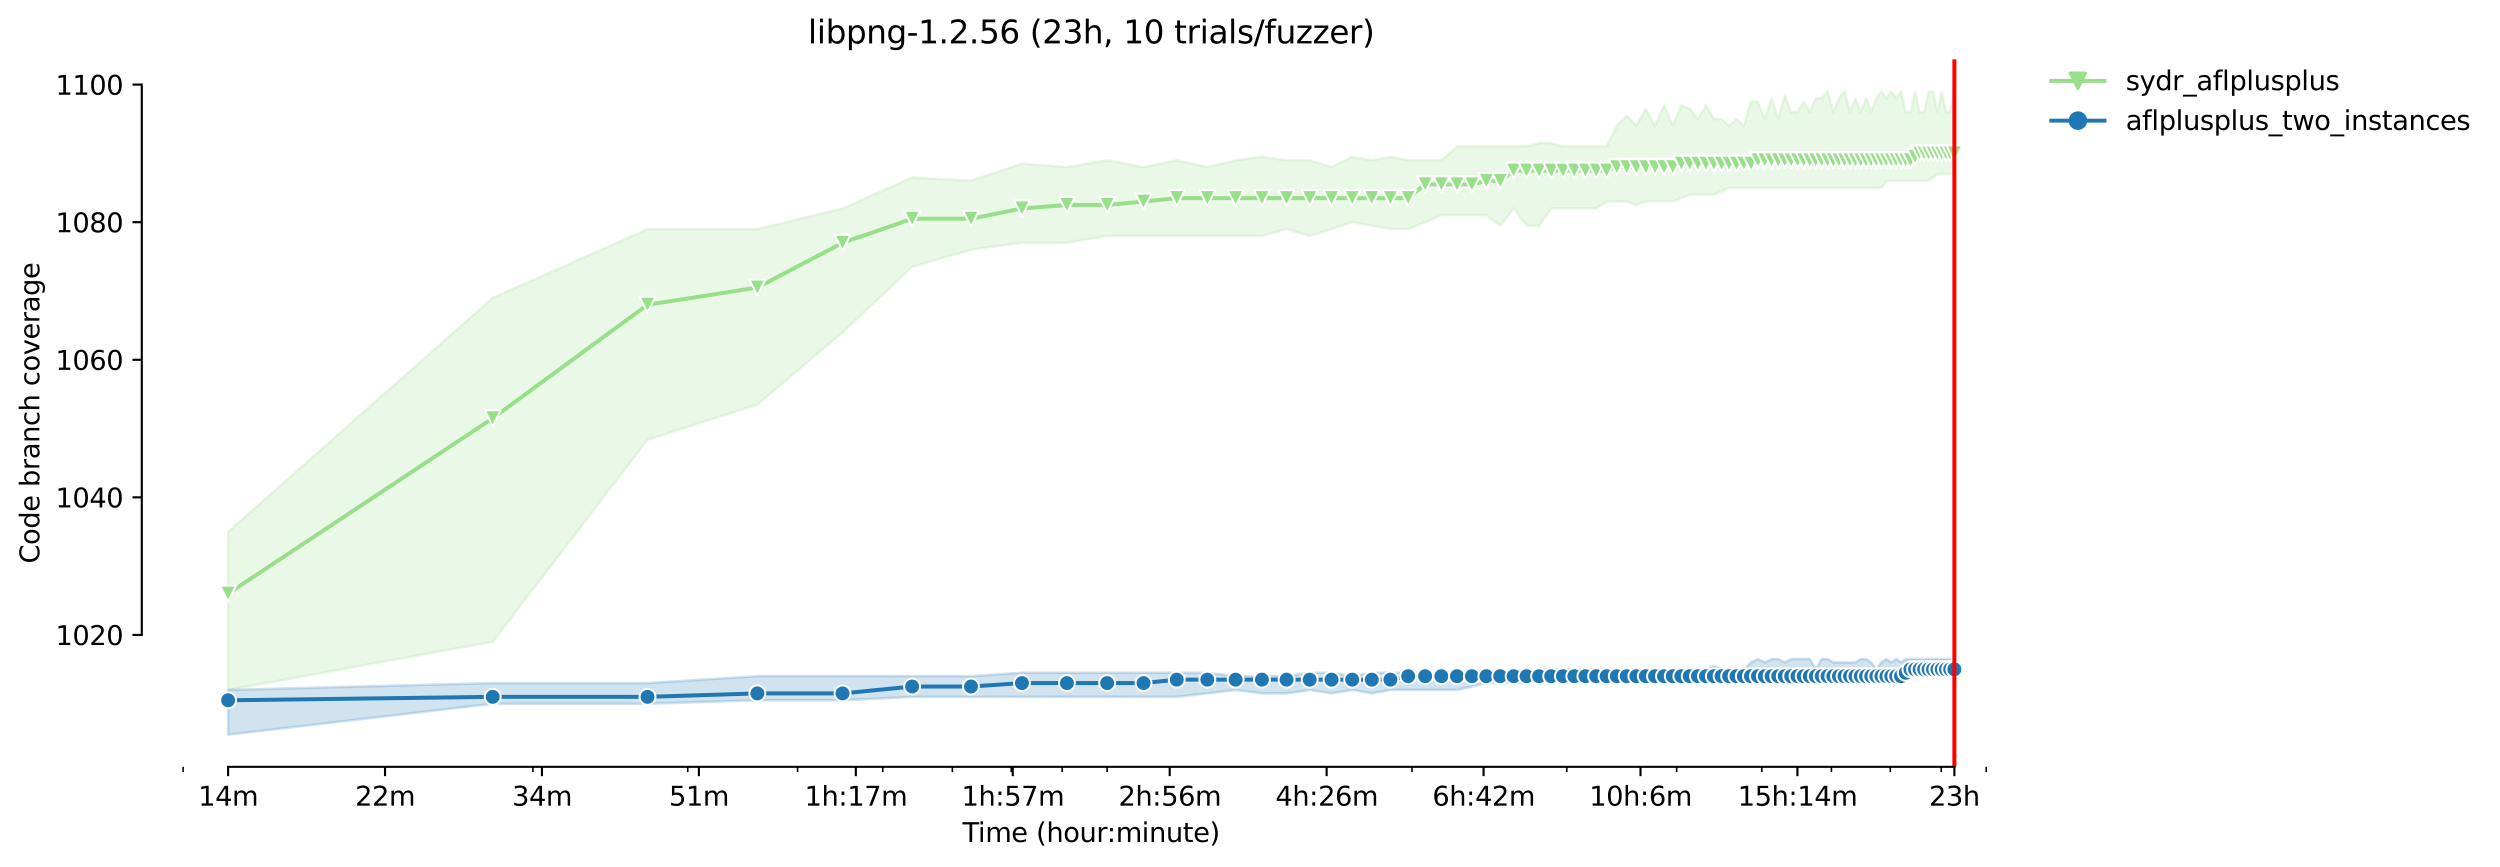 <?xml version="1.0" encoding="utf-8" standalone="no"?>
<!DOCTYPE svg PUBLIC "-//W3C//DTD SVG 1.1//EN"
  "http://www.w3.org/Graphics/SVG/1.1/DTD/svg11.dtd">
<svg height="325.986pt" version="1.1" viewBox="0 0 940.331 325.986" width="940.331pt" xmlns="http://www.w3.org/2000/svg" xmlns:xlink="http://www.w3.org/1999/xlink">
 <defs>
  <style type="text/css">*{stroke-linecap:butt;stroke-linejoin:round;}</style>
 </defs>
 <g id="figure_1">
  <g id="patch_1">
   <path d="M 0 325.986 
L 940.331 325.986 
L 940.331 0 
L 0 0 
z
" style="fill:#ffffff;"/>
  </g>
  <g id="axes_1">
   <g id="patch_2">
    <path d="M 53.328 288.43 
L 767.568 288.43 
L 767.568 22.318 
L 53.328 22.318 
z
" style="fill:#ffffff;"/>
   </g>
   <g id="PolyCollection_1">
    <defs>
     <path d="M 85.794 -125.98 
L 85.794 -66.47 
L 185.326 -84.582 
L 243.55 -160.554 
L 284.859 -173.814 
L 316.902 -200.917 
L 343.082 -225.594 
L 365.218 -232.063 
L 384.392 -234.65 
L 401.305 -234.65 
L 416.435 -237.237 
L 430.121 -237.237 
L 442.615 -237.237 
L 454.109 -237.237 
L 464.751 -237.237 
L 474.658 -237.237 
L 483.925 -239.825 
L 492.631 -237.237 
L 500.838 -239.825 
L 508.602 -242.412 
L 515.968 -241.118 
L 522.974 -239.825 
L 529.654 -239.825 
L 536.037 -242.412 
L 542.148 -244.999 
L 548.01 -244.999 
L 553.642 -244.999 
L 559.061 -244.999 
L 564.284 -241.118 
L 569.323 -247.587 
L 574.191 -241.118 
L 578.899 -241.118 
L 583.458 -247.587 
L 587.877 -247.587 
L 592.164 -247.587 
L 596.326 -247.587 
L 600.371 -247.587 
L 604.306 -250.174 
L 608.135 -250.174 
L 611.865 -250.174 
L 615.501 -248.88 
L 619.046 -250.174 
L 622.507 -250.174 
L 625.885 -250.174 
L 629.187 -250.174 
L 632.414 -251.468 
L 635.57 -252.762 
L 638.658 -252.762 
L 641.681 -252.762 
L 644.642 -252.762 
L 647.543 -254.055 
L 650.387 -255.349 
L 653.175 -255.349 
L 655.91 -255.349 
L 658.594 -255.349 
L 661.229 -255.349 
L 663.817 -255.349 
L 666.358 -255.349 
L 668.855 -255.349 
L 671.31 -255.349 
L 673.724 -255.349 
L 676.097 -255.349 
L 678.432 -255.349 
L 680.73 -255.349 
L 682.991 -255.349 
L 685.217 -255.349 
L 687.41 -255.349 
L 689.569 -255.349 
L 691.696 -255.349 
L 693.793 -255.349 
L 695.859 -255.349 
L 697.896 -255.349 
L 699.904 -255.349 
L 701.885 -255.349 
L 703.839 -255.349 
L 705.766 -255.349 
L 707.668 -255.349 
L 709.545 -257.936 
L 711.398 -257.936 
L 713.227 -257.936 
L 715.033 -257.936 
L 716.817 -257.936 
L 718.579 -257.936 
L 720.32 -257.936 
L 722.04 -257.936 
L 723.739 -257.936 
L 725.418 -257.936 
L 727.078 -259.23 
L 728.72 -260.524 
L 730.342 -260.524 
L 731.947 -260.524 
L 733.533 -260.524 
L 735.103 -260.524 
L 735.103 -291.572 
L 735.103 -291.572 
L 733.533 -283.81 
L 731.947 -283.81 
L 730.342 -291.572 
L 728.72 -284.004 
L 727.078 -291.572 
L 725.418 -291.572 
L 723.739 -283.81 
L 722.04 -283.81 
L 720.32 -291.572 
L 718.579 -283.81 
L 716.817 -283.81 
L 715.033 -291.572 
L 713.227 -288.985 
L 711.398 -291.572 
L 709.545 -288.985 
L 707.668 -291.572 
L 705.766 -288.985 
L 703.839 -283.939 
L 701.885 -288.985 
L 699.904 -283.81 
L 697.896 -288.985 
L 695.859 -283.81 
L 693.793 -291.572 
L 691.696 -288.985 
L 689.569 -283.81 
L 687.41 -291.572 
L 685.217 -289.05 
L 682.991 -288.985 
L 680.73 -283.81 
L 678.432 -287.691 
L 676.097 -283.81 
L 673.724 -283.81 
L 671.31 -290.279 
L 668.855 -281.223 
L 666.358 -288.985 
L 663.817 -281.384 
L 661.229 -287.691 
L 658.594 -287.691 
L 655.91 -278.635 
L 653.175 -281.223 
L 650.387 -278.635 
L 647.543 -281.223 
L 644.642 -281.223 
L 641.681 -286.397 
L 638.658 -281.223 
L 635.57 -285.104 
L 632.414 -286.397 
L 629.187 -278.797 
L 625.885 -286.397 
L 622.507 -278.635 
L 619.046 -285.104 
L 615.501 -278.635 
L 611.865 -282.516 
L 608.135 -278.635 
L 604.306 -270.873 
L 600.371 -270.873 
L 596.326 -270.873 
L 592.164 -270.873 
L 587.877 -270.873 
L 583.458 -272.167 
L 578.899 -272.167 
L 574.191 -270.873 
L 569.323 -270.873 
L 564.284 -270.873 
L 559.061 -270.873 
L 553.642 -270.873 
L 548.01 -270.873 
L 542.148 -265.698 
L 536.037 -265.698 
L 529.654 -265.698 
L 522.974 -266.992 
L 515.968 -265.698 
L 508.602 -266.992 
L 500.838 -263.111 
L 492.631 -265.698 
L 483.925 -265.698 
L 474.658 -266.992 
L 464.751 -265.698 
L 454.109 -263.111 
L 442.615 -265.698 
L 430.121 -263.111 
L 416.435 -265.698 
L 401.305 -263.143 
L 384.392 -264.405 
L 365.218 -258.001 
L 343.082 -259.23 
L 316.902 -247.587 
L 284.859 -239.825 
L 243.55 -239.825 
L 185.326 -213.951 
L 85.794 -125.98 
z
" id="mb0d61df958" style="stroke:#98df8a;stroke-opacity:0.2;"/>
    </defs>
    <g clip-path="url(#p39526cd71d)">
     <use style="fill:#98df8a;fill-opacity:0.2;stroke:#98df8a;stroke-opacity:0.2;" x="0" xlink:href="#mb0d61df958" y="325.986"/>
    </g>
   </g>
   <g id="PolyCollection_2">
    <defs>
     <path d="M 85.794 -66.47 
L 85.794 -49.652 
L 185.326 -61.295 
L 243.55 -61.295 
L 284.859 -62.589 
L 316.902 -62.589 
L 343.082 -63.883 
L 365.218 -63.883 
L 384.392 -63.883 
L 401.305 -63.883 
L 416.435 -63.883 
L 430.121 -63.883 
L 442.615 -63.883 
L 454.109 -65.177 
L 464.751 -66.47 
L 474.658 -65.177 
L 483.925 -65.177 
L 492.631 -66.47 
L 500.838 -65.177 
L 508.602 -66.47 
L 515.968 -65.177 
L 522.974 -66.47 
L 529.654 -66.47 
L 536.037 -66.47 
L 542.148 -66.47 
L 548.01 -66.47 
L 553.642 -67.764 
L 559.061 -69.058 
L 564.284 -69.058 
L 569.323 -69.058 
L 574.191 -69.058 
L 578.899 -70.351 
L 583.458 -70.351 
L 587.877 -70.351 
L 592.164 -70.351 
L 596.326 -70.351 
L 600.371 -70.351 
L 604.306 -70.351 
L 608.135 -70.351 
L 611.865 -70.351 
L 615.501 -70.351 
L 619.046 -70.351 
L 622.507 -70.351 
L 625.885 -70.351 
L 629.187 -70.351 
L 632.414 -70.351 
L 635.57 -70.351 
L 638.658 -70.351 
L 641.681 -70.351 
L 644.642 -70.351 
L 647.543 -70.351 
L 650.387 -70.351 
L 653.175 -70.351 
L 655.91 -70.351 
L 658.594 -70.351 
L 661.229 -70.351 
L 663.817 -70.351 
L 666.358 -70.351 
L 668.855 -70.351 
L 671.31 -70.351 
L 673.724 -70.351 
L 676.097 -70.351 
L 678.432 -70.351 
L 680.73 -71.613 
L 682.991 -70.351 
L 685.217 -71.645 
L 687.41 -71.613 
L 689.569 -70.351 
L 691.696 -70.351 
L 693.793 -70.351 
L 695.859 -70.351 
L 697.896 -70.351 
L 699.904 -70.351 
L 701.885 -70.351 
L 703.839 -70.351 
L 705.766 -70.351 
L 707.668 -70.351 
L 709.545 -70.351 
L 711.398 -70.351 
L 713.227 -70.351 
L 715.033 -70.351 
L 716.817 -70.351 
L 718.579 -71.645 
L 720.32 -71.645 
L 722.04 -71.645 
L 723.739 -71.645 
L 725.418 -71.645 
L 727.078 -71.645 
L 728.72 -71.645 
L 730.342 -71.645 
L 731.947 -71.645 
L 733.533 -71.645 
L 735.103 -71.645 
L 735.103 -74.232 
L 735.103 -74.232 
L 733.533 -78.113 
L 731.947 -78.113 
L 730.342 -78.113 
L 728.72 -78.113 
L 727.078 -78.113 
L 725.418 -78.113 
L 723.739 -78.113 
L 722.04 -78.113 
L 720.32 -78.113 
L 718.579 -78.113 
L 716.817 -78.113 
L 715.033 -76.82 
L 713.227 -78.113 
L 711.398 -76.82 
L 709.545 -78.113 
L 707.668 -76.82 
L 705.766 -74.297 
L 703.839 -76.82 
L 701.885 -78.113 
L 699.904 -78.113 
L 697.896 -76.852 
L 695.859 -76.82 
L 693.793 -76.82 
L 691.696 -76.852 
L 689.569 -76.82 
L 687.41 -78.113 
L 685.217 -78.113 
L 682.991 -74.232 
L 680.73 -78.113 
L 678.432 -78.113 
L 676.097 -78.113 
L 673.724 -78.113 
L 671.31 -76.852 
L 668.855 -78.113 
L 666.358 -78.113 
L 663.817 -76.82 
L 661.229 -78.113 
L 658.594 -76.852 
L 655.91 -74.232 
L 653.175 -74.232 
L 650.387 -74.232 
L 647.543 -74.232 
L 644.642 -75.526 
L 641.681 -74.232 
L 638.658 -74.232 
L 635.57 -74.232 
L 632.414 -74.232 
L 629.187 -74.232 
L 625.885 -74.232 
L 622.507 -74.232 
L 619.046 -74.232 
L 615.501 -74.232 
L 611.865 -74.232 
L 608.135 -74.232 
L 604.306 -74.232 
L 600.371 -74.232 
L 596.326 -74.232 
L 592.164 -74.232 
L 587.877 -74.232 
L 583.458 -74.232 
L 578.899 -74.232 
L 574.191 -72.939 
L 569.323 -72.939 
L 564.284 -71.645 
L 559.061 -72.939 
L 553.642 -72.939 
L 548.01 -72.939 
L 542.148 -72.939 
L 536.037 -72.939 
L 529.654 -72.939 
L 522.974 -72.939 
L 515.968 -72.939 
L 508.602 -71.677 
L 500.838 -72.939 
L 492.631 -72.939 
L 483.925 -71.677 
L 474.658 -71.645 
L 464.751 -71.645 
L 454.109 -72.939 
L 442.615 -72.939 
L 430.121 -72.939 
L 416.435 -72.939 
L 401.305 -72.939 
L 384.392 -72.939 
L 365.218 -71.645 
L 343.082 -71.645 
L 316.902 -71.645 
L 284.859 -71.645 
L 243.55 -69.058 
L 185.326 -69.058 
L 85.794 -66.47 
z
" id="mf70825c0a5" style="stroke:#1f77b4;stroke-opacity:0.2;"/>
    </defs>
    <g clip-path="url(#p39526cd71d)">
     <use style="fill:#1f77b4;fill-opacity:0.2;stroke:#1f77b4;stroke-opacity:0.2;" x="0" xlink:href="#mf70825c0a5" y="325.986"/>
    </g>
   </g>
   <g id="matplotlib.axis_1">
    <g id="xtick_1">
     <g id="line2d_1">
      <defs>
       <path d="M 0 0 
L 0 3.5 
" id="m9230d5c8bc" style="stroke:#000000;stroke-width:0.8;"/>
      </defs>
      <g>
       <use style="stroke:#000000;stroke-width:0.8;" x="85.794" xlink:href="#m9230d5c8bc" y="288.43"/>
      </g>
     </g>
     <g id="text_1">
      <!-- 14m -->
      <g transform="translate(74.561 303.029)scale(0.1 -0.1)">
       <defs>
        <path d="M 794 531 
L 1825 531 
L 1825 4091 
L 703 3866 
L 703 4441 
L 1819 4666 
L 2450 4666 
L 2450 531 
L 3481 531 
L 3481 0 
L 794 0 
L 794 531 
z
" id="DejaVuSans-31" transform="scale(0.016)"/>
        <path d="M 2419 4116 
L 825 1625 
L 2419 1625 
L 2419 4116 
z
M 2253 4666 
L 3047 4666 
L 3047 1625 
L 3713 1625 
L 3713 1100 
L 3047 1100 
L 3047 0 
L 2419 0 
L 2419 1100 
L 313 1100 
L 313 1709 
L 2253 4666 
z
" id="DejaVuSans-34" transform="scale(0.016)"/>
        <path d="M 3328 2828 
Q 3544 3216 3844 3400 
Q 4144 3584 4550 3584 
Q 5097 3584 5394 3201 
Q 5691 2819 5691 2113 
L 5691 0 
L 5113 0 
L 5113 2094 
Q 5113 2597 4934 2840 
Q 4756 3084 4391 3084 
Q 3944 3084 3684 2787 
Q 3425 2491 3425 1978 
L 3425 0 
L 2847 0 
L 2847 2094 
Q 2847 2600 2669 2842 
Q 2491 3084 2119 3084 
Q 1678 3084 1418 2786 
Q 1159 2488 1159 1978 
L 1159 0 
L 581 0 
L 581 3500 
L 1159 3500 
L 1159 2956 
Q 1356 3278 1631 3431 
Q 1906 3584 2284 3584 
Q 2666 3584 2933 3390 
Q 3200 3197 3328 2828 
z
" id="DejaVuSans-6d" transform="scale(0.016)"/>
       </defs>
       <use xlink:href="#DejaVuSans-31"/>
       <use x="63.623" xlink:href="#DejaVuSans-34"/>
       <use x="127.246" xlink:href="#DejaVuSans-6d"/>
      </g>
     </g>
    </g>
    <g id="xtick_2">
     <g id="line2d_2">
      <g>
       <use style="stroke:#000000;stroke-width:0.8;" x="144.822" xlink:href="#m9230d5c8bc" y="288.43"/>
      </g>
     </g>
     <g id="text_2">
      <!-- 22m -->
      <g transform="translate(133.589 303.029)scale(0.1 -0.1)">
       <defs>
        <path d="M 1228 531 
L 3431 531 
L 3431 0 
L 469 0 
L 469 531 
Q 828 903 1448 1529 
Q 2069 2156 2228 2338 
Q 2531 2678 2651 2914 
Q 2772 3150 2772 3378 
Q 2772 3750 2511 3984 
Q 2250 4219 1831 4219 
Q 1534 4219 1204 4116 
Q 875 4013 500 3803 
L 500 4441 
Q 881 4594 1212 4672 
Q 1544 4750 1819 4750 
Q 2544 4750 2975 4387 
Q 3406 4025 3406 3419 
Q 3406 3131 3298 2873 
Q 3191 2616 2906 2266 
Q 2828 2175 2409 1742 
Q 1991 1309 1228 531 
z
" id="DejaVuSans-32" transform="scale(0.016)"/>
       </defs>
       <use xlink:href="#DejaVuSans-32"/>
       <use x="63.623" xlink:href="#DejaVuSans-32"/>
       <use x="127.246" xlink:href="#DejaVuSans-6d"/>
      </g>
     </g>
    </g>
    <g id="xtick_3">
     <g id="line2d_3">
      <g>
       <use style="stroke:#000000;stroke-width:0.8;" x="203.85" xlink:href="#m9230d5c8bc" y="288.43"/>
      </g>
     </g>
     <g id="text_3">
      <!-- 34m -->
      <g transform="translate(192.617 303.029)scale(0.1 -0.1)">
       <defs>
        <path d="M 2597 2516 
Q 3050 2419 3304 2112 
Q 3559 1806 3559 1356 
Q 3559 666 3084 287 
Q 2609 -91 1734 -91 
Q 1441 -91 1130 -33 
Q 819 25 488 141 
L 488 750 
Q 750 597 1062 519 
Q 1375 441 1716 441 
Q 2309 441 2620 675 
Q 2931 909 2931 1356 
Q 2931 1769 2642 2001 
Q 2353 2234 1838 2234 
L 1294 2234 
L 1294 2753 
L 1863 2753 
Q 2328 2753 2575 2939 
Q 2822 3125 2822 3475 
Q 2822 3834 2567 4026 
Q 2313 4219 1838 4219 
Q 1578 4219 1281 4162 
Q 984 4106 628 3988 
L 628 4550 
Q 988 4650 1302 4700 
Q 1616 4750 1894 4750 
Q 2613 4750 3031 4423 
Q 3450 4097 3450 3541 
Q 3450 3153 3228 2886 
Q 3006 2619 2597 2516 
z
" id="DejaVuSans-33" transform="scale(0.016)"/>
       </defs>
       <use xlink:href="#DejaVuSans-33"/>
       <use x="63.623" xlink:href="#DejaVuSans-34"/>
       <use x="127.246" xlink:href="#DejaVuSans-6d"/>
      </g>
     </g>
    </g>
    <g id="xtick_4">
     <g id="line2d_4">
      <g>
       <use style="stroke:#000000;stroke-width:0.8;" x="262.878" xlink:href="#m9230d5c8bc" y="288.43"/>
      </g>
     </g>
     <g id="text_4">
      <!-- 51m -->
      <g transform="translate(251.646 303.029)scale(0.1 -0.1)">
       <defs>
        <path d="M 691 4666 
L 3169 4666 
L 3169 4134 
L 1269 4134 
L 1269 2991 
Q 1406 3038 1543 3061 
Q 1681 3084 1819 3084 
Q 2600 3084 3056 2656 
Q 3513 2228 3513 1497 
Q 3513 744 3044 326 
Q 2575 -91 1722 -91 
Q 1428 -91 1123 -41 
Q 819 9 494 109 
L 494 744 
Q 775 591 1075 516 
Q 1375 441 1709 441 
Q 2250 441 2565 725 
Q 2881 1009 2881 1497 
Q 2881 1984 2565 2268 
Q 2250 2553 1709 2553 
Q 1456 2553 1204 2497 
Q 953 2441 691 2322 
L 691 4666 
z
" id="DejaVuSans-35" transform="scale(0.016)"/>
       </defs>
       <use xlink:href="#DejaVuSans-35"/>
       <use x="63.623" xlink:href="#DejaVuSans-31"/>
       <use x="127.246" xlink:href="#DejaVuSans-6d"/>
      </g>
     </g>
    </g>
    <g id="xtick_5">
     <g id="line2d_5">
      <g>
       <use style="stroke:#000000;stroke-width:0.8;" x="321.907" xlink:href="#m9230d5c8bc" y="288.43"/>
      </g>
     </g>
     <g id="text_5">
      <!-- 1h:17m -->
      <g transform="translate(302.639 303.029)scale(0.1 -0.1)">
       <defs>
        <path d="M 3513 2113 
L 3513 0 
L 2938 0 
L 2938 2094 
Q 2938 2591 2744 2837 
Q 2550 3084 2163 3084 
Q 1697 3084 1428 2787 
Q 1159 2491 1159 1978 
L 1159 0 
L 581 0 
L 581 4863 
L 1159 4863 
L 1159 2956 
Q 1366 3272 1645 3428 
Q 1925 3584 2291 3584 
Q 2894 3584 3203 3211 
Q 3513 2838 3513 2113 
z
" id="DejaVuSans-68" transform="scale(0.016)"/>
        <path d="M 750 794 
L 1409 794 
L 1409 0 
L 750 0 
L 750 794 
z
M 750 3309 
L 1409 3309 
L 1409 2516 
L 750 2516 
L 750 3309 
z
" id="DejaVuSans-3a" transform="scale(0.016)"/>
        <path d="M 525 4666 
L 3525 4666 
L 3525 4397 
L 1831 0 
L 1172 0 
L 2766 4134 
L 525 4134 
L 525 4666 
z
" id="DejaVuSans-37" transform="scale(0.016)"/>
       </defs>
       <use xlink:href="#DejaVuSans-31"/>
       <use x="63.623" xlink:href="#DejaVuSans-68"/>
       <use x="127.002" xlink:href="#DejaVuSans-3a"/>
       <use x="160.693" xlink:href="#DejaVuSans-31"/>
       <use x="224.316" xlink:href="#DejaVuSans-37"/>
       <use x="287.939" xlink:href="#DejaVuSans-6d"/>
      </g>
     </g>
    </g>
    <g id="xtick_6">
     <g id="line2d_6">
      <g>
       <use style="stroke:#000000;stroke-width:0.8;" x="380.935" xlink:href="#m9230d5c8bc" y="288.43"/>
      </g>
     </g>
     <g id="text_6">
      <!-- 1h:57m -->
      <g transform="translate(361.668 303.029)scale(0.1 -0.1)">
       <use xlink:href="#DejaVuSans-31"/>
       <use x="63.623" xlink:href="#DejaVuSans-68"/>
       <use x="127.002" xlink:href="#DejaVuSans-3a"/>
       <use x="160.693" xlink:href="#DejaVuSans-35"/>
       <use x="224.316" xlink:href="#DejaVuSans-37"/>
       <use x="287.939" xlink:href="#DejaVuSans-6d"/>
      </g>
     </g>
    </g>
    <g id="xtick_7">
     <g id="line2d_7">
      <g>
       <use style="stroke:#000000;stroke-width:0.8;" x="439.963" xlink:href="#m9230d5c8bc" y="288.43"/>
      </g>
     </g>
     <g id="text_7">
      <!-- 2h:56m -->
      <g transform="translate(420.696 303.029)scale(0.1 -0.1)">
       <defs>
        <path d="M 2113 2584 
Q 1688 2584 1439 2293 
Q 1191 2003 1191 1497 
Q 1191 994 1439 701 
Q 1688 409 2113 409 
Q 2538 409 2786 701 
Q 3034 994 3034 1497 
Q 3034 2003 2786 2293 
Q 2538 2584 2113 2584 
z
M 3366 4563 
L 3366 3988 
Q 3128 4100 2886 4159 
Q 2644 4219 2406 4219 
Q 1781 4219 1451 3797 
Q 1122 3375 1075 2522 
Q 1259 2794 1537 2939 
Q 1816 3084 2150 3084 
Q 2853 3084 3261 2657 
Q 3669 2231 3669 1497 
Q 3669 778 3244 343 
Q 2819 -91 2113 -91 
Q 1303 -91 875 529 
Q 447 1150 447 2328 
Q 447 3434 972 4092 
Q 1497 4750 2381 4750 
Q 2619 4750 2861 4703 
Q 3103 4656 3366 4563 
z
" id="DejaVuSans-36" transform="scale(0.016)"/>
       </defs>
       <use xlink:href="#DejaVuSans-32"/>
       <use x="63.623" xlink:href="#DejaVuSans-68"/>
       <use x="127.002" xlink:href="#DejaVuSans-3a"/>
       <use x="160.693" xlink:href="#DejaVuSans-35"/>
       <use x="224.316" xlink:href="#DejaVuSans-36"/>
       <use x="287.939" xlink:href="#DejaVuSans-6d"/>
      </g>
     </g>
    </g>
    <g id="xtick_8">
     <g id="line2d_8">
      <g>
       <use style="stroke:#000000;stroke-width:0.8;" x="498.991" xlink:href="#m9230d5c8bc" y="288.43"/>
      </g>
     </g>
     <g id="text_8">
      <!-- 4h:26m -->
      <g transform="translate(479.724 303.029)scale(0.1 -0.1)">
       <use xlink:href="#DejaVuSans-34"/>
       <use x="63.623" xlink:href="#DejaVuSans-68"/>
       <use x="127.002" xlink:href="#DejaVuSans-3a"/>
       <use x="160.693" xlink:href="#DejaVuSans-32"/>
       <use x="224.316" xlink:href="#DejaVuSans-36"/>
       <use x="287.939" xlink:href="#DejaVuSans-6d"/>
      </g>
     </g>
    </g>
    <g id="xtick_9">
     <g id="line2d_9">
      <g>
       <use style="stroke:#000000;stroke-width:0.8;" x="558.02" xlink:href="#m9230d5c8bc" y="288.43"/>
      </g>
     </g>
     <g id="text_9">
      <!-- 6h:42m -->
      <g transform="translate(538.752 303.029)scale(0.1 -0.1)">
       <use xlink:href="#DejaVuSans-36"/>
       <use x="63.623" xlink:href="#DejaVuSans-68"/>
       <use x="127.002" xlink:href="#DejaVuSans-3a"/>
       <use x="160.693" xlink:href="#DejaVuSans-34"/>
       <use x="224.316" xlink:href="#DejaVuSans-32"/>
       <use x="287.939" xlink:href="#DejaVuSans-6d"/>
      </g>
     </g>
    </g>
    <g id="xtick_10">
     <g id="line2d_10">
      <g>
       <use style="stroke:#000000;stroke-width:0.8;" x="617.048" xlink:href="#m9230d5c8bc" y="288.43"/>
      </g>
     </g>
     <g id="text_10">
      <!-- 10h:6m -->
      <g transform="translate(597.781 303.029)scale(0.1 -0.1)">
       <defs>
        <path d="M 2034 4250 
Q 1547 4250 1301 3770 
Q 1056 3291 1056 2328 
Q 1056 1369 1301 889 
Q 1547 409 2034 409 
Q 2525 409 2770 889 
Q 3016 1369 3016 2328 
Q 3016 3291 2770 3770 
Q 2525 4250 2034 4250 
z
M 2034 4750 
Q 2819 4750 3233 4129 
Q 3647 3509 3647 2328 
Q 3647 1150 3233 529 
Q 2819 -91 2034 -91 
Q 1250 -91 836 529 
Q 422 1150 422 2328 
Q 422 3509 836 4129 
Q 1250 4750 2034 4750 
z
" id="DejaVuSans-30" transform="scale(0.016)"/>
       </defs>
       <use xlink:href="#DejaVuSans-31"/>
       <use x="63.623" xlink:href="#DejaVuSans-30"/>
       <use x="127.246" xlink:href="#DejaVuSans-68"/>
       <use x="190.625" xlink:href="#DejaVuSans-3a"/>
       <use x="224.316" xlink:href="#DejaVuSans-36"/>
       <use x="287.939" xlink:href="#DejaVuSans-6d"/>
      </g>
     </g>
    </g>
    <g id="xtick_11">
     <g id="line2d_11">
      <g>
       <use style="stroke:#000000;stroke-width:0.8;" x="676.076" xlink:href="#m9230d5c8bc" y="288.43"/>
      </g>
     </g>
     <g id="text_11">
      <!-- 15h:14m -->
      <g transform="translate(653.628 303.029)scale(0.1 -0.1)">
       <use xlink:href="#DejaVuSans-31"/>
       <use x="63.623" xlink:href="#DejaVuSans-35"/>
       <use x="127.246" xlink:href="#DejaVuSans-68"/>
       <use x="190.625" xlink:href="#DejaVuSans-3a"/>
       <use x="224.316" xlink:href="#DejaVuSans-31"/>
       <use x="287.939" xlink:href="#DejaVuSans-34"/>
       <use x="351.562" xlink:href="#DejaVuSans-6d"/>
      </g>
     </g>
    </g>
    <g id="xtick_12">
     <g id="line2d_12">
      <g>
       <use style="stroke:#000000;stroke-width:0.8;" x="735.104" xlink:href="#m9230d5c8bc" y="288.43"/>
      </g>
     </g>
     <g id="text_12">
      <!-- 23h -->
      <g transform="translate(725.573 303.029)scale(0.1 -0.1)">
       <use xlink:href="#DejaVuSans-32"/>
       <use x="63.623" xlink:href="#DejaVuSans-33"/>
       <use x="127.246" xlink:href="#DejaVuSans-68"/>
      </g>
     </g>
    </g>
    <g id="xtick_13">
     <g id="line2d_13">
      <defs>
       <path d="M 0 0 
L 0 2 
" id="ma11343fabd" style="stroke:#000000;stroke-width:0.6;"/>
      </defs>
      <g>
       <use style="stroke:#000000;stroke-width:0.6;" x="68.88" xlink:href="#ma11343fabd" y="288.43"/>
      </g>
     </g>
    </g>
    <g id="xtick_14">
     <g id="line2d_14">
      <g>
       <use style="stroke:#000000;stroke-width:0.6;" x="200.456" xlink:href="#ma11343fabd" y="288.43"/>
      </g>
     </g>
    </g>
    <g id="xtick_15">
     <g id="line2d_15">
      <g>
       <use style="stroke:#000000;stroke-width:0.6;" x="258.679" xlink:href="#ma11343fabd" y="288.43"/>
      </g>
     </g>
    </g>
    <g id="xtick_16">
     <g id="line2d_16">
      <g>
       <use style="stroke:#000000;stroke-width:0.6;" x="299.989" xlink:href="#ma11343fabd" y="288.43"/>
      </g>
     </g>
    </g>
    <g id="xtick_17">
     <g id="line2d_17">
      <g>
       <use style="stroke:#000000;stroke-width:0.6;" x="332.031" xlink:href="#ma11343fabd" y="288.43"/>
      </g>
     </g>
    </g>
    <g id="xtick_18">
     <g id="line2d_18">
      <g>
       <use style="stroke:#000000;stroke-width:0.6;" x="358.212" xlink:href="#ma11343fabd" y="288.43"/>
      </g>
     </g>
    </g>
    <g id="xtick_19">
     <g id="line2d_19">
      <g>
       <use style="stroke:#000000;stroke-width:0.6;" x="380.347" xlink:href="#ma11343fabd" y="288.43"/>
      </g>
     </g>
    </g>
    <g id="xtick_20">
     <g id="line2d_20">
      <g>
       <use style="stroke:#000000;stroke-width:0.6;" x="399.522" xlink:href="#ma11343fabd" y="288.43"/>
      </g>
     </g>
    </g>
    <g id="xtick_21">
     <g id="line2d_21">
      <g>
       <use style="stroke:#000000;stroke-width:0.6;" x="416.435" xlink:href="#ma11343fabd" y="288.43"/>
      </g>
     </g>
    </g>
    <g id="xtick_22">
     <g id="line2d_22">
      <g>
       <use style="stroke:#000000;stroke-width:0.6;" x="531.097" xlink:href="#ma11343fabd" y="288.43"/>
      </g>
     </g>
    </g>
    <g id="xtick_23">
     <g id="line2d_23">
      <g>
       <use style="stroke:#000000;stroke-width:0.6;" x="589.32" xlink:href="#ma11343fabd" y="288.43"/>
      </g>
     </g>
    </g>
    <g id="xtick_24">
     <g id="line2d_24">
      <g>
       <use style="stroke:#000000;stroke-width:0.6;" x="630.63" xlink:href="#ma11343fabd" y="288.43"/>
      </g>
     </g>
    </g>
    <g id="xtick_25">
     <g id="line2d_25">
      <g>
       <use style="stroke:#000000;stroke-width:0.6;" x="662.672" xlink:href="#ma11343fabd" y="288.43"/>
      </g>
     </g>
    </g>
    <g id="xtick_26">
     <g id="line2d_26">
      <g>
       <use style="stroke:#000000;stroke-width:0.6;" x="688.853" xlink:href="#ma11343fabd" y="288.43"/>
      </g>
     </g>
    </g>
    <g id="xtick_27">
     <g id="line2d_27">
      <g>
       <use style="stroke:#000000;stroke-width:0.6;" x="710.988" xlink:href="#ma11343fabd" y="288.43"/>
      </g>
     </g>
    </g>
    <g id="xtick_28">
     <g id="line2d_28">
      <g>
       <use style="stroke:#000000;stroke-width:0.6;" x="730.163" xlink:href="#ma11343fabd" y="288.43"/>
      </g>
     </g>
    </g>
    <g id="xtick_29">
     <g id="line2d_29">
      <g>
       <use style="stroke:#000000;stroke-width:0.6;" x="747.076" xlink:href="#ma11343fabd" y="288.43"/>
      </g>
     </g>
    </g>
    <g id="text_13">
     <!-- Time (hour:minute) -->
     <g transform="translate(362.041 316.707)scale(0.1 -0.1)">
      <defs>
       <path d="M -19 4666 
L 3928 4666 
L 3928 4134 
L 2272 4134 
L 2272 0 
L 1638 0 
L 1638 4134 
L -19 4134 
L -19 4666 
z
" id="DejaVuSans-54" transform="scale(0.016)"/>
       <path d="M 603 3500 
L 1178 3500 
L 1178 0 
L 603 0 
L 603 3500 
z
M 603 4863 
L 1178 4863 
L 1178 4134 
L 603 4134 
L 603 4863 
z
" id="DejaVuSans-69" transform="scale(0.016)"/>
       <path d="M 3597 1894 
L 3597 1613 
L 953 1613 
Q 991 1019 1311 708 
Q 1631 397 2203 397 
Q 2534 397 2845 478 
Q 3156 559 3463 722 
L 3463 178 
Q 3153 47 2828 -22 
Q 2503 -91 2169 -91 
Q 1331 -91 842 396 
Q 353 884 353 1716 
Q 353 2575 817 3079 
Q 1281 3584 2069 3584 
Q 2775 3584 3186 3129 
Q 3597 2675 3597 1894 
z
M 3022 2063 
Q 3016 2534 2758 2815 
Q 2500 3097 2075 3097 
Q 1594 3097 1305 2825 
Q 1016 2553 972 2059 
L 3022 2063 
z
" id="DejaVuSans-65" transform="scale(0.016)"/>
       <path id="DejaVuSans-20" transform="scale(0.016)"/>
       <path d="M 1984 4856 
Q 1566 4138 1362 3434 
Q 1159 2731 1159 2009 
Q 1159 1288 1364 580 
Q 1569 -128 1984 -844 
L 1484 -844 
Q 1016 -109 783 600 
Q 550 1309 550 2009 
Q 550 2706 781 3412 
Q 1013 4119 1484 4856 
L 1984 4856 
z
" id="DejaVuSans-28" transform="scale(0.016)"/>
       <path d="M 1959 3097 
Q 1497 3097 1228 2736 
Q 959 2375 959 1747 
Q 959 1119 1226 758 
Q 1494 397 1959 397 
Q 2419 397 2687 759 
Q 2956 1122 2956 1747 
Q 2956 2369 2687 2733 
Q 2419 3097 1959 3097 
z
M 1959 3584 
Q 2709 3584 3137 3096 
Q 3566 2609 3566 1747 
Q 3566 888 3137 398 
Q 2709 -91 1959 -91 
Q 1206 -91 779 398 
Q 353 888 353 1747 
Q 353 2609 779 3096 
Q 1206 3584 1959 3584 
z
" id="DejaVuSans-6f" transform="scale(0.016)"/>
       <path d="M 544 1381 
L 544 3500 
L 1119 3500 
L 1119 1403 
Q 1119 906 1312 657 
Q 1506 409 1894 409 
Q 2359 409 2629 706 
Q 2900 1003 2900 1516 
L 2900 3500 
L 3475 3500 
L 3475 0 
L 2900 0 
L 2900 538 
Q 2691 219 2414 64 
Q 2138 -91 1772 -91 
Q 1169 -91 856 284 
Q 544 659 544 1381 
z
M 1991 3584 
L 1991 3584 
z
" id="DejaVuSans-75" transform="scale(0.016)"/>
       <path d="M 2631 2963 
Q 2534 3019 2420 3045 
Q 2306 3072 2169 3072 
Q 1681 3072 1420 2755 
Q 1159 2438 1159 1844 
L 1159 0 
L 581 0 
L 581 3500 
L 1159 3500 
L 1159 2956 
Q 1341 3275 1631 3429 
Q 1922 3584 2338 3584 
Q 2397 3584 2469 3576 
Q 2541 3569 2628 3553 
L 2631 2963 
z
" id="DejaVuSans-72" transform="scale(0.016)"/>
       <path d="M 3513 2113 
L 3513 0 
L 2938 0 
L 2938 2094 
Q 2938 2591 2744 2837 
Q 2550 3084 2163 3084 
Q 1697 3084 1428 2787 
Q 1159 2491 1159 1978 
L 1159 0 
L 581 0 
L 581 3500 
L 1159 3500 
L 1159 2956 
Q 1366 3272 1645 3428 
Q 1925 3584 2291 3584 
Q 2894 3584 3203 3211 
Q 3513 2838 3513 2113 
z
" id="DejaVuSans-6e" transform="scale(0.016)"/>
       <path d="M 1172 4494 
L 1172 3500 
L 2356 3500 
L 2356 3053 
L 1172 3053 
L 1172 1153 
Q 1172 725 1289 603 
Q 1406 481 1766 481 
L 2356 481 
L 2356 0 
L 1766 0 
Q 1100 0 847 248 
Q 594 497 594 1153 
L 594 3053 
L 172 3053 
L 172 3500 
L 594 3500 
L 594 4494 
L 1172 4494 
z
" id="DejaVuSans-74" transform="scale(0.016)"/>
       <path d="M 513 4856 
L 1013 4856 
Q 1481 4119 1714 3412 
Q 1947 2706 1947 2009 
Q 1947 1309 1714 600 
Q 1481 -109 1013 -844 
L 513 -844 
Q 928 -128 1133 580 
Q 1338 1288 1338 2009 
Q 1338 2731 1133 3434 
Q 928 4138 513 4856 
z
" id="DejaVuSans-29" transform="scale(0.016)"/>
      </defs>
      <use xlink:href="#DejaVuSans-54"/>
      <use x="57.959" xlink:href="#DejaVuSans-69"/>
      <use x="85.742" xlink:href="#DejaVuSans-6d"/>
      <use x="183.154" xlink:href="#DejaVuSans-65"/>
      <use x="244.678" xlink:href="#DejaVuSans-20"/>
      <use x="276.465" xlink:href="#DejaVuSans-28"/>
      <use x="315.479" xlink:href="#DejaVuSans-68"/>
      <use x="378.857" xlink:href="#DejaVuSans-6f"/>
      <use x="440.039" xlink:href="#DejaVuSans-75"/>
      <use x="503.418" xlink:href="#DejaVuSans-72"/>
      <use x="542.781" xlink:href="#DejaVuSans-3a"/>
      <use x="576.473" xlink:href="#DejaVuSans-6d"/>
      <use x="673.885" xlink:href="#DejaVuSans-69"/>
      <use x="701.668" xlink:href="#DejaVuSans-6e"/>
      <use x="765.047" xlink:href="#DejaVuSans-75"/>
      <use x="828.426" xlink:href="#DejaVuSans-74"/>
      <use x="867.635" xlink:href="#DejaVuSans-65"/>
      <use x="929.158" xlink:href="#DejaVuSans-29"/>
     </g>
    </g>
   </g>
   <g id="matplotlib.axis_2">
    <g id="ytick_1">
     <g id="line2d_30">
      <defs>
       <path d="M 0 0 
L -3.5 0 
" id="mebed1a443a" style="stroke:#000000;stroke-width:0.8;"/>
      </defs>
      <g>
       <use style="stroke:#000000;stroke-width:0.8;" x="53.328" xlink:href="#mebed1a443a" y="238.817"/>
      </g>
     </g>
     <g id="text_14">
      <!-- 1020 -->
      <g transform="translate(20.878 242.616)scale(0.1 -0.1)">
       <use xlink:href="#DejaVuSans-31"/>
       <use x="63.623" xlink:href="#DejaVuSans-30"/>
       <use x="127.246" xlink:href="#DejaVuSans-32"/>
       <use x="190.869" xlink:href="#DejaVuSans-30"/>
      </g>
     </g>
    </g>
    <g id="ytick_2">
     <g id="line2d_31">
      <g>
       <use style="stroke:#000000;stroke-width:0.8;" x="53.328" xlink:href="#mebed1a443a" y="187.07"/>
      </g>
     </g>
     <g id="text_15">
      <!-- 1040 -->
      <g transform="translate(20.878 190.869)scale(0.1 -0.1)">
       <use xlink:href="#DejaVuSans-31"/>
       <use x="63.623" xlink:href="#DejaVuSans-30"/>
       <use x="127.246" xlink:href="#DejaVuSans-34"/>
       <use x="190.869" xlink:href="#DejaVuSans-30"/>
      </g>
     </g>
    </g>
    <g id="ytick_3">
     <g id="line2d_32">
      <g>
       <use style="stroke:#000000;stroke-width:0.8;" x="53.328" xlink:href="#mebed1a443a" y="135.322"/>
      </g>
     </g>
     <g id="text_16">
      <!-- 1060 -->
      <g transform="translate(20.878 139.121)scale(0.1 -0.1)">
       <use xlink:href="#DejaVuSans-31"/>
       <use x="63.623" xlink:href="#DejaVuSans-30"/>
       <use x="127.246" xlink:href="#DejaVuSans-36"/>
       <use x="190.869" xlink:href="#DejaVuSans-30"/>
      </g>
     </g>
    </g>
    <g id="ytick_4">
     <g id="line2d_33">
      <g>
       <use style="stroke:#000000;stroke-width:0.8;" x="53.328" xlink:href="#mebed1a443a" y="83.574"/>
      </g>
     </g>
     <g id="text_17">
      <!-- 1080 -->
      <g transform="translate(20.878 87.374)scale(0.1 -0.1)">
       <defs>
        <path d="M 2034 2216 
Q 1584 2216 1326 1975 
Q 1069 1734 1069 1313 
Q 1069 891 1326 650 
Q 1584 409 2034 409 
Q 2484 409 2743 651 
Q 3003 894 3003 1313 
Q 3003 1734 2745 1975 
Q 2488 2216 2034 2216 
z
M 1403 2484 
Q 997 2584 770 2862 
Q 544 3141 544 3541 
Q 544 4100 942 4425 
Q 1341 4750 2034 4750 
Q 2731 4750 3128 4425 
Q 3525 4100 3525 3541 
Q 3525 3141 3298 2862 
Q 3072 2584 2669 2484 
Q 3125 2378 3379 2068 
Q 3634 1759 3634 1313 
Q 3634 634 3220 271 
Q 2806 -91 2034 -91 
Q 1263 -91 848 271 
Q 434 634 434 1313 
Q 434 1759 690 2068 
Q 947 2378 1403 2484 
z
M 1172 3481 
Q 1172 3119 1398 2916 
Q 1625 2713 2034 2713 
Q 2441 2713 2670 2916 
Q 2900 3119 2900 3481 
Q 2900 3844 2670 4047 
Q 2441 4250 2034 4250 
Q 1625 4250 1398 4047 
Q 1172 3844 1172 3481 
z
" id="DejaVuSans-38" transform="scale(0.016)"/>
       </defs>
       <use xlink:href="#DejaVuSans-31"/>
       <use x="63.623" xlink:href="#DejaVuSans-30"/>
       <use x="127.246" xlink:href="#DejaVuSans-38"/>
       <use x="190.869" xlink:href="#DejaVuSans-30"/>
      </g>
     </g>
    </g>
    <g id="ytick_5">
     <g id="line2d_34">
      <g>
       <use style="stroke:#000000;stroke-width:0.8;" x="53.328" xlink:href="#mebed1a443a" y="31.827"/>
      </g>
     </g>
     <g id="text_18">
      <!-- 1100 -->
      <g transform="translate(20.878 35.626)scale(0.1 -0.1)">
       <use xlink:href="#DejaVuSans-31"/>
       <use x="63.623" xlink:href="#DejaVuSans-31"/>
       <use x="127.246" xlink:href="#DejaVuSans-30"/>
       <use x="190.869" xlink:href="#DejaVuSans-30"/>
      </g>
     </g>
    </g>
    <g id="text_19">
     <!-- Code branch coverage -->
     <g transform="translate(14.798 211.949)rotate(-90)scale(0.1 -0.1)">
      <defs>
       <path d="M 4122 4306 
L 4122 3641 
Q 3803 3938 3442 4084 
Q 3081 4231 2675 4231 
Q 1875 4231 1450 3742 
Q 1025 3253 1025 2328 
Q 1025 1406 1450 917 
Q 1875 428 2675 428 
Q 3081 428 3442 575 
Q 3803 722 4122 1019 
L 4122 359 
Q 3791 134 3420 21 
Q 3050 -91 2638 -91 
Q 1578 -91 968 557 
Q 359 1206 359 2328 
Q 359 3453 968 4101 
Q 1578 4750 2638 4750 
Q 3056 4750 3426 4639 
Q 3797 4528 4122 4306 
z
" id="DejaVuSans-43" transform="scale(0.016)"/>
       <path d="M 2906 2969 
L 2906 4863 
L 3481 4863 
L 3481 0 
L 2906 0 
L 2906 525 
Q 2725 213 2448 61 
Q 2172 -91 1784 -91 
Q 1150 -91 751 415 
Q 353 922 353 1747 
Q 353 2572 751 3078 
Q 1150 3584 1784 3584 
Q 2172 3584 2448 3432 
Q 2725 3281 2906 2969 
z
M 947 1747 
Q 947 1113 1208 752 
Q 1469 391 1925 391 
Q 2381 391 2643 752 
Q 2906 1113 2906 1747 
Q 2906 2381 2643 2742 
Q 2381 3103 1925 3103 
Q 1469 3103 1208 2742 
Q 947 2381 947 1747 
z
" id="DejaVuSans-64" transform="scale(0.016)"/>
       <path d="M 3116 1747 
Q 3116 2381 2855 2742 
Q 2594 3103 2138 3103 
Q 1681 3103 1420 2742 
Q 1159 2381 1159 1747 
Q 1159 1113 1420 752 
Q 1681 391 2138 391 
Q 2594 391 2855 752 
Q 3116 1113 3116 1747 
z
M 1159 2969 
Q 1341 3281 1617 3432 
Q 1894 3584 2278 3584 
Q 2916 3584 3314 3078 
Q 3713 2572 3713 1747 
Q 3713 922 3314 415 
Q 2916 -91 2278 -91 
Q 1894 -91 1617 61 
Q 1341 213 1159 525 
L 1159 0 
L 581 0 
L 581 4863 
L 1159 4863 
L 1159 2969 
z
" id="DejaVuSans-62" transform="scale(0.016)"/>
       <path d="M 2194 1759 
Q 1497 1759 1228 1600 
Q 959 1441 959 1056 
Q 959 750 1161 570 
Q 1363 391 1709 391 
Q 2188 391 2477 730 
Q 2766 1069 2766 1631 
L 2766 1759 
L 2194 1759 
z
M 3341 1997 
L 3341 0 
L 2766 0 
L 2766 531 
Q 2569 213 2275 61 
Q 1981 -91 1556 -91 
Q 1019 -91 701 211 
Q 384 513 384 1019 
Q 384 1609 779 1909 
Q 1175 2209 1959 2209 
L 2766 2209 
L 2766 2266 
Q 2766 2663 2505 2880 
Q 2244 3097 1772 3097 
Q 1472 3097 1187 3025 
Q 903 2953 641 2809 
L 641 3341 
Q 956 3463 1253 3523 
Q 1550 3584 1831 3584 
Q 2591 3584 2966 3190 
Q 3341 2797 3341 1997 
z
" id="DejaVuSans-61" transform="scale(0.016)"/>
       <path d="M 3122 3366 
L 3122 2828 
Q 2878 2963 2633 3030 
Q 2388 3097 2138 3097 
Q 1578 3097 1268 2742 
Q 959 2388 959 1747 
Q 959 1106 1268 751 
Q 1578 397 2138 397 
Q 2388 397 2633 464 
Q 2878 531 3122 666 
L 3122 134 
Q 2881 22 2623 -34 
Q 2366 -91 2075 -91 
Q 1284 -91 818 406 
Q 353 903 353 1747 
Q 353 2603 823 3093 
Q 1294 3584 2113 3584 
Q 2378 3584 2631 3529 
Q 2884 3475 3122 3366 
z
" id="DejaVuSans-63" transform="scale(0.016)"/>
       <path d="M 191 3500 
L 800 3500 
L 1894 563 
L 2988 3500 
L 3597 3500 
L 2284 0 
L 1503 0 
L 191 3500 
z
" id="DejaVuSans-76" transform="scale(0.016)"/>
       <path d="M 2906 1791 
Q 2906 2416 2648 2759 
Q 2391 3103 1925 3103 
Q 1463 3103 1205 2759 
Q 947 2416 947 1791 
Q 947 1169 1205 825 
Q 1463 481 1925 481 
Q 2391 481 2648 825 
Q 2906 1169 2906 1791 
z
M 3481 434 
Q 3481 -459 3084 -895 
Q 2688 -1331 1869 -1331 
Q 1566 -1331 1297 -1286 
Q 1028 -1241 775 -1147 
L 775 -588 
Q 1028 -725 1275 -790 
Q 1522 -856 1778 -856 
Q 2344 -856 2625 -561 
Q 2906 -266 2906 331 
L 2906 616 
Q 2728 306 2450 153 
Q 2172 0 1784 0 
Q 1141 0 747 490 
Q 353 981 353 1791 
Q 353 2603 747 3093 
Q 1141 3584 1784 3584 
Q 2172 3584 2450 3431 
Q 2728 3278 2906 2969 
L 2906 3500 
L 3481 3500 
L 3481 434 
z
" id="DejaVuSans-67" transform="scale(0.016)"/>
      </defs>
      <use xlink:href="#DejaVuSans-43"/>
      <use x="69.824" xlink:href="#DejaVuSans-6f"/>
      <use x="131.006" xlink:href="#DejaVuSans-64"/>
      <use x="194.482" xlink:href="#DejaVuSans-65"/>
      <use x="256.006" xlink:href="#DejaVuSans-20"/>
      <use x="287.793" xlink:href="#DejaVuSans-62"/>
      <use x="351.27" xlink:href="#DejaVuSans-72"/>
      <use x="392.383" xlink:href="#DejaVuSans-61"/>
      <use x="453.662" xlink:href="#DejaVuSans-6e"/>
      <use x="517.041" xlink:href="#DejaVuSans-63"/>
      <use x="572.021" xlink:href="#DejaVuSans-68"/>
      <use x="635.4" xlink:href="#DejaVuSans-20"/>
      <use x="667.188" xlink:href="#DejaVuSans-63"/>
      <use x="722.168" xlink:href="#DejaVuSans-6f"/>
      <use x="783.35" xlink:href="#DejaVuSans-76"/>
      <use x="842.529" xlink:href="#DejaVuSans-65"/>
      <use x="904.053" xlink:href="#DejaVuSans-72"/>
      <use x="945.166" xlink:href="#DejaVuSans-61"/>
      <use x="1006.445" xlink:href="#DejaVuSans-67"/>
      <use x="1069.922" xlink:href="#DejaVuSans-65"/>
     </g>
    </g>
   </g>
   <g id="line2d_35">
    <path clip-path="url(#p39526cd71d)" d="M 85.794 223.293 
L 185.326 157.315 
L 243.55 114.623 
L 284.859 108.154 
L 316.902 91.336 
L 343.082 82.281 
L 365.218 82.281 
L 384.392 78.4 
L 401.305 77.106 
L 416.435 77.106 
L 430.121 75.812 
L 442.615 74.519 
L 454.109 74.519 
L 464.751 74.519 
L 474.658 74.519 
L 483.925 74.519 
L 492.631 74.519 
L 500.838 74.519 
L 508.602 74.519 
L 515.968 74.519 
L 522.974 74.519 
L 529.654 74.519 
L 536.037 69.344 
L 542.148 69.344 
L 548.01 69.344 
L 553.642 69.344 
L 559.061 68.05 
L 564.284 68.05 
L 569.323 64.169 
L 574.191 64.169 
L 578.899 64.169 
L 583.458 64.169 
L 587.877 64.169 
L 592.164 64.169 
L 596.326 64.169 
L 600.371 64.169 
L 604.306 64.169 
L 608.135 62.875 
L 611.865 62.875 
L 615.501 62.875 
L 619.046 62.875 
L 622.507 62.875 
L 625.885 62.875 
L 629.187 62.875 
L 632.414 61.582 
L 635.57 61.582 
L 638.658 61.582 
L 641.681 61.582 
L 644.642 61.582 
L 647.543 61.582 
L 650.387 61.582 
L 653.175 61.582 
L 655.91 61.582 
L 658.594 61.582 
L 661.229 60.288 
L 663.817 60.288 
L 666.358 60.288 
L 668.855 60.288 
L 671.31 60.288 
L 673.724 60.288 
L 676.097 60.288 
L 678.432 60.288 
L 680.73 60.288 
L 682.991 60.288 
L 685.217 60.288 
L 687.41 60.288 
L 689.569 60.288 
L 691.696 60.288 
L 693.793 60.288 
L 695.859 60.288 
L 697.896 60.288 
L 699.904 60.288 
L 701.885 60.288 
L 703.839 60.288 
L 705.766 60.288 
L 707.668 60.288 
L 709.545 60.288 
L 711.398 60.288 
L 713.227 60.288 
L 715.033 60.288 
L 716.817 60.288 
L 718.579 60.288 
L 720.32 58.994 
L 722.04 57.701 
L 723.739 57.701 
L 725.418 57.701 
L 727.078 57.701 
L 728.72 57.701 
L 730.342 57.701 
L 731.947 57.701 
L 733.533 57.701 
L 735.103 57.701 
" style="fill:none;stroke:#98df8a;stroke-linecap:square;stroke-width:1.5;"/>
    <defs>
     <path d="M -0 3 
L 3 -3 
L -3 -3 
z
" id="mdd62e697e6" style="stroke:#ffffff;stroke-linejoin:miter;stroke-width:0.75;"/>
    </defs>
    <g clip-path="url(#p39526cd71d)">
     <use style="fill:#98df8a;stroke:#ffffff;stroke-linejoin:miter;stroke-width:0.75;" x="85.794" xlink:href="#mdd62e697e6" y="223.293"/>
     <use style="fill:#98df8a;stroke:#ffffff;stroke-linejoin:miter;stroke-width:0.75;" x="185.326" xlink:href="#mdd62e697e6" y="157.315"/>
     <use style="fill:#98df8a;stroke:#ffffff;stroke-linejoin:miter;stroke-width:0.75;" x="243.55" xlink:href="#mdd62e697e6" y="114.623"/>
     <use style="fill:#98df8a;stroke:#ffffff;stroke-linejoin:miter;stroke-width:0.75;" x="284.859" xlink:href="#mdd62e697e6" y="108.154"/>
     <use style="fill:#98df8a;stroke:#ffffff;stroke-linejoin:miter;stroke-width:0.75;" x="316.902" xlink:href="#mdd62e697e6" y="91.336"/>
     <use style="fill:#98df8a;stroke:#ffffff;stroke-linejoin:miter;stroke-width:0.75;" x="343.082" xlink:href="#mdd62e697e6" y="82.281"/>
     <use style="fill:#98df8a;stroke:#ffffff;stroke-linejoin:miter;stroke-width:0.75;" x="365.218" xlink:href="#mdd62e697e6" y="82.281"/>
     <use style="fill:#98df8a;stroke:#ffffff;stroke-linejoin:miter;stroke-width:0.75;" x="384.392" xlink:href="#mdd62e697e6" y="78.4"/>
     <use style="fill:#98df8a;stroke:#ffffff;stroke-linejoin:miter;stroke-width:0.75;" x="401.305" xlink:href="#mdd62e697e6" y="77.106"/>
     <use style="fill:#98df8a;stroke:#ffffff;stroke-linejoin:miter;stroke-width:0.75;" x="416.435" xlink:href="#mdd62e697e6" y="77.106"/>
     <use style="fill:#98df8a;stroke:#ffffff;stroke-linejoin:miter;stroke-width:0.75;" x="430.121" xlink:href="#mdd62e697e6" y="75.812"/>
     <use style="fill:#98df8a;stroke:#ffffff;stroke-linejoin:miter;stroke-width:0.75;" x="442.615" xlink:href="#mdd62e697e6" y="74.519"/>
     <use style="fill:#98df8a;stroke:#ffffff;stroke-linejoin:miter;stroke-width:0.75;" x="454.109" xlink:href="#mdd62e697e6" y="74.519"/>
     <use style="fill:#98df8a;stroke:#ffffff;stroke-linejoin:miter;stroke-width:0.75;" x="464.751" xlink:href="#mdd62e697e6" y="74.519"/>
     <use style="fill:#98df8a;stroke:#ffffff;stroke-linejoin:miter;stroke-width:0.75;" x="474.658" xlink:href="#mdd62e697e6" y="74.519"/>
     <use style="fill:#98df8a;stroke:#ffffff;stroke-linejoin:miter;stroke-width:0.75;" x="483.925" xlink:href="#mdd62e697e6" y="74.519"/>
     <use style="fill:#98df8a;stroke:#ffffff;stroke-linejoin:miter;stroke-width:0.75;" x="492.631" xlink:href="#mdd62e697e6" y="74.519"/>
     <use style="fill:#98df8a;stroke:#ffffff;stroke-linejoin:miter;stroke-width:0.75;" x="500.838" xlink:href="#mdd62e697e6" y="74.519"/>
     <use style="fill:#98df8a;stroke:#ffffff;stroke-linejoin:miter;stroke-width:0.75;" x="508.602" xlink:href="#mdd62e697e6" y="74.519"/>
     <use style="fill:#98df8a;stroke:#ffffff;stroke-linejoin:miter;stroke-width:0.75;" x="515.968" xlink:href="#mdd62e697e6" y="74.519"/>
     <use style="fill:#98df8a;stroke:#ffffff;stroke-linejoin:miter;stroke-width:0.75;" x="522.974" xlink:href="#mdd62e697e6" y="74.519"/>
     <use style="fill:#98df8a;stroke:#ffffff;stroke-linejoin:miter;stroke-width:0.75;" x="529.654" xlink:href="#mdd62e697e6" y="74.519"/>
     <use style="fill:#98df8a;stroke:#ffffff;stroke-linejoin:miter;stroke-width:0.75;" x="536.037" xlink:href="#mdd62e697e6" y="69.344"/>
     <use style="fill:#98df8a;stroke:#ffffff;stroke-linejoin:miter;stroke-width:0.75;" x="542.148" xlink:href="#mdd62e697e6" y="69.344"/>
     <use style="fill:#98df8a;stroke:#ffffff;stroke-linejoin:miter;stroke-width:0.75;" x="548.01" xlink:href="#mdd62e697e6" y="69.344"/>
     <use style="fill:#98df8a;stroke:#ffffff;stroke-linejoin:miter;stroke-width:0.75;" x="553.642" xlink:href="#mdd62e697e6" y="69.344"/>
     <use style="fill:#98df8a;stroke:#ffffff;stroke-linejoin:miter;stroke-width:0.75;" x="559.061" xlink:href="#mdd62e697e6" y="68.05"/>
     <use style="fill:#98df8a;stroke:#ffffff;stroke-linejoin:miter;stroke-width:0.75;" x="564.284" xlink:href="#mdd62e697e6" y="68.05"/>
     <use style="fill:#98df8a;stroke:#ffffff;stroke-linejoin:miter;stroke-width:0.75;" x="569.323" xlink:href="#mdd62e697e6" y="64.169"/>
     <use style="fill:#98df8a;stroke:#ffffff;stroke-linejoin:miter;stroke-width:0.75;" x="574.191" xlink:href="#mdd62e697e6" y="64.169"/>
     <use style="fill:#98df8a;stroke:#ffffff;stroke-linejoin:miter;stroke-width:0.75;" x="578.899" xlink:href="#mdd62e697e6" y="64.169"/>
     <use style="fill:#98df8a;stroke:#ffffff;stroke-linejoin:miter;stroke-width:0.75;" x="583.458" xlink:href="#mdd62e697e6" y="64.169"/>
     <use style="fill:#98df8a;stroke:#ffffff;stroke-linejoin:miter;stroke-width:0.75;" x="587.877" xlink:href="#mdd62e697e6" y="64.169"/>
     <use style="fill:#98df8a;stroke:#ffffff;stroke-linejoin:miter;stroke-width:0.75;" x="592.164" xlink:href="#mdd62e697e6" y="64.169"/>
     <use style="fill:#98df8a;stroke:#ffffff;stroke-linejoin:miter;stroke-width:0.75;" x="596.326" xlink:href="#mdd62e697e6" y="64.169"/>
     <use style="fill:#98df8a;stroke:#ffffff;stroke-linejoin:miter;stroke-width:0.75;" x="600.371" xlink:href="#mdd62e697e6" y="64.169"/>
     <use style="fill:#98df8a;stroke:#ffffff;stroke-linejoin:miter;stroke-width:0.75;" x="604.306" xlink:href="#mdd62e697e6" y="64.169"/>
     <use style="fill:#98df8a;stroke:#ffffff;stroke-linejoin:miter;stroke-width:0.75;" x="608.135" xlink:href="#mdd62e697e6" y="62.875"/>
     <use style="fill:#98df8a;stroke:#ffffff;stroke-linejoin:miter;stroke-width:0.75;" x="611.865" xlink:href="#mdd62e697e6" y="62.875"/>
     <use style="fill:#98df8a;stroke:#ffffff;stroke-linejoin:miter;stroke-width:0.75;" x="615.501" xlink:href="#mdd62e697e6" y="62.875"/>
     <use style="fill:#98df8a;stroke:#ffffff;stroke-linejoin:miter;stroke-width:0.75;" x="619.046" xlink:href="#mdd62e697e6" y="62.875"/>
     <use style="fill:#98df8a;stroke:#ffffff;stroke-linejoin:miter;stroke-width:0.75;" x="622.507" xlink:href="#mdd62e697e6" y="62.875"/>
     <use style="fill:#98df8a;stroke:#ffffff;stroke-linejoin:miter;stroke-width:0.75;" x="625.885" xlink:href="#mdd62e697e6" y="62.875"/>
     <use style="fill:#98df8a;stroke:#ffffff;stroke-linejoin:miter;stroke-width:0.75;" x="629.187" xlink:href="#mdd62e697e6" y="62.875"/>
     <use style="fill:#98df8a;stroke:#ffffff;stroke-linejoin:miter;stroke-width:0.75;" x="632.414" xlink:href="#mdd62e697e6" y="61.582"/>
     <use style="fill:#98df8a;stroke:#ffffff;stroke-linejoin:miter;stroke-width:0.75;" x="635.57" xlink:href="#mdd62e697e6" y="61.582"/>
     <use style="fill:#98df8a;stroke:#ffffff;stroke-linejoin:miter;stroke-width:0.75;" x="638.658" xlink:href="#mdd62e697e6" y="61.582"/>
     <use style="fill:#98df8a;stroke:#ffffff;stroke-linejoin:miter;stroke-width:0.75;" x="641.681" xlink:href="#mdd62e697e6" y="61.582"/>
     <use style="fill:#98df8a;stroke:#ffffff;stroke-linejoin:miter;stroke-width:0.75;" x="644.642" xlink:href="#mdd62e697e6" y="61.582"/>
     <use style="fill:#98df8a;stroke:#ffffff;stroke-linejoin:miter;stroke-width:0.75;" x="647.543" xlink:href="#mdd62e697e6" y="61.582"/>
     <use style="fill:#98df8a;stroke:#ffffff;stroke-linejoin:miter;stroke-width:0.75;" x="650.387" xlink:href="#mdd62e697e6" y="61.582"/>
     <use style="fill:#98df8a;stroke:#ffffff;stroke-linejoin:miter;stroke-width:0.75;" x="653.175" xlink:href="#mdd62e697e6" y="61.582"/>
     <use style="fill:#98df8a;stroke:#ffffff;stroke-linejoin:miter;stroke-width:0.75;" x="655.91" xlink:href="#mdd62e697e6" y="61.582"/>
     <use style="fill:#98df8a;stroke:#ffffff;stroke-linejoin:miter;stroke-width:0.75;" x="658.594" xlink:href="#mdd62e697e6" y="61.582"/>
     <use style="fill:#98df8a;stroke:#ffffff;stroke-linejoin:miter;stroke-width:0.75;" x="661.229" xlink:href="#mdd62e697e6" y="60.288"/>
     <use style="fill:#98df8a;stroke:#ffffff;stroke-linejoin:miter;stroke-width:0.75;" x="663.817" xlink:href="#mdd62e697e6" y="60.288"/>
     <use style="fill:#98df8a;stroke:#ffffff;stroke-linejoin:miter;stroke-width:0.75;" x="666.358" xlink:href="#mdd62e697e6" y="60.288"/>
     <use style="fill:#98df8a;stroke:#ffffff;stroke-linejoin:miter;stroke-width:0.75;" x="668.855" xlink:href="#mdd62e697e6" y="60.288"/>
     <use style="fill:#98df8a;stroke:#ffffff;stroke-linejoin:miter;stroke-width:0.75;" x="671.31" xlink:href="#mdd62e697e6" y="60.288"/>
     <use style="fill:#98df8a;stroke:#ffffff;stroke-linejoin:miter;stroke-width:0.75;" x="673.724" xlink:href="#mdd62e697e6" y="60.288"/>
     <use style="fill:#98df8a;stroke:#ffffff;stroke-linejoin:miter;stroke-width:0.75;" x="676.097" xlink:href="#mdd62e697e6" y="60.288"/>
     <use style="fill:#98df8a;stroke:#ffffff;stroke-linejoin:miter;stroke-width:0.75;" x="678.432" xlink:href="#mdd62e697e6" y="60.288"/>
     <use style="fill:#98df8a;stroke:#ffffff;stroke-linejoin:miter;stroke-width:0.75;" x="680.73" xlink:href="#mdd62e697e6" y="60.288"/>
     <use style="fill:#98df8a;stroke:#ffffff;stroke-linejoin:miter;stroke-width:0.75;" x="682.991" xlink:href="#mdd62e697e6" y="60.288"/>
     <use style="fill:#98df8a;stroke:#ffffff;stroke-linejoin:miter;stroke-width:0.75;" x="685.217" xlink:href="#mdd62e697e6" y="60.288"/>
     <use style="fill:#98df8a;stroke:#ffffff;stroke-linejoin:miter;stroke-width:0.75;" x="687.41" xlink:href="#mdd62e697e6" y="60.288"/>
     <use style="fill:#98df8a;stroke:#ffffff;stroke-linejoin:miter;stroke-width:0.75;" x="689.569" xlink:href="#mdd62e697e6" y="60.288"/>
     <use style="fill:#98df8a;stroke:#ffffff;stroke-linejoin:miter;stroke-width:0.75;" x="691.696" xlink:href="#mdd62e697e6" y="60.288"/>
     <use style="fill:#98df8a;stroke:#ffffff;stroke-linejoin:miter;stroke-width:0.75;" x="693.793" xlink:href="#mdd62e697e6" y="60.288"/>
     <use style="fill:#98df8a;stroke:#ffffff;stroke-linejoin:miter;stroke-width:0.75;" x="695.859" xlink:href="#mdd62e697e6" y="60.288"/>
     <use style="fill:#98df8a;stroke:#ffffff;stroke-linejoin:miter;stroke-width:0.75;" x="697.896" xlink:href="#mdd62e697e6" y="60.288"/>
     <use style="fill:#98df8a;stroke:#ffffff;stroke-linejoin:miter;stroke-width:0.75;" x="699.904" xlink:href="#mdd62e697e6" y="60.288"/>
     <use style="fill:#98df8a;stroke:#ffffff;stroke-linejoin:miter;stroke-width:0.75;" x="701.885" xlink:href="#mdd62e697e6" y="60.288"/>
     <use style="fill:#98df8a;stroke:#ffffff;stroke-linejoin:miter;stroke-width:0.75;" x="703.839" xlink:href="#mdd62e697e6" y="60.288"/>
     <use style="fill:#98df8a;stroke:#ffffff;stroke-linejoin:miter;stroke-width:0.75;" x="705.766" xlink:href="#mdd62e697e6" y="60.288"/>
     <use style="fill:#98df8a;stroke:#ffffff;stroke-linejoin:miter;stroke-width:0.75;" x="707.668" xlink:href="#mdd62e697e6" y="60.288"/>
     <use style="fill:#98df8a;stroke:#ffffff;stroke-linejoin:miter;stroke-width:0.75;" x="709.545" xlink:href="#mdd62e697e6" y="60.288"/>
     <use style="fill:#98df8a;stroke:#ffffff;stroke-linejoin:miter;stroke-width:0.75;" x="711.398" xlink:href="#mdd62e697e6" y="60.288"/>
     <use style="fill:#98df8a;stroke:#ffffff;stroke-linejoin:miter;stroke-width:0.75;" x="713.227" xlink:href="#mdd62e697e6" y="60.288"/>
     <use style="fill:#98df8a;stroke:#ffffff;stroke-linejoin:miter;stroke-width:0.75;" x="715.033" xlink:href="#mdd62e697e6" y="60.288"/>
     <use style="fill:#98df8a;stroke:#ffffff;stroke-linejoin:miter;stroke-width:0.75;" x="716.817" xlink:href="#mdd62e697e6" y="60.288"/>
     <use style="fill:#98df8a;stroke:#ffffff;stroke-linejoin:miter;stroke-width:0.75;" x="718.579" xlink:href="#mdd62e697e6" y="60.288"/>
     <use style="fill:#98df8a;stroke:#ffffff;stroke-linejoin:miter;stroke-width:0.75;" x="720.32" xlink:href="#mdd62e697e6" y="58.994"/>
     <use style="fill:#98df8a;stroke:#ffffff;stroke-linejoin:miter;stroke-width:0.75;" x="722.04" xlink:href="#mdd62e697e6" y="57.701"/>
     <use style="fill:#98df8a;stroke:#ffffff;stroke-linejoin:miter;stroke-width:0.75;" x="723.739" xlink:href="#mdd62e697e6" y="57.701"/>
     <use style="fill:#98df8a;stroke:#ffffff;stroke-linejoin:miter;stroke-width:0.75;" x="725.418" xlink:href="#mdd62e697e6" y="57.701"/>
     <use style="fill:#98df8a;stroke:#ffffff;stroke-linejoin:miter;stroke-width:0.75;" x="727.078" xlink:href="#mdd62e697e6" y="57.701"/>
     <use style="fill:#98df8a;stroke:#ffffff;stroke-linejoin:miter;stroke-width:0.75;" x="728.72" xlink:href="#mdd62e697e6" y="57.701"/>
     <use style="fill:#98df8a;stroke:#ffffff;stroke-linejoin:miter;stroke-width:0.75;" x="730.342" xlink:href="#mdd62e697e6" y="57.701"/>
     <use style="fill:#98df8a;stroke:#ffffff;stroke-linejoin:miter;stroke-width:0.75;" x="731.947" xlink:href="#mdd62e697e6" y="57.701"/>
     <use style="fill:#98df8a;stroke:#ffffff;stroke-linejoin:miter;stroke-width:0.75;" x="733.533" xlink:href="#mdd62e697e6" y="57.701"/>
     <use style="fill:#98df8a;stroke:#ffffff;stroke-linejoin:miter;stroke-width:0.75;" x="735.103" xlink:href="#mdd62e697e6" y="57.701"/>
    </g>
   </g>
   <g id="line2d_36">
    <path clip-path="url(#p39526cd71d)" d="M 85.794 263.397 
L 185.326 262.104 
L 243.55 262.104 
L 284.859 260.81 
L 316.902 260.81 
L 343.082 258.222 
L 365.218 258.222 
L 384.392 256.929 
L 401.305 256.929 
L 416.435 256.929 
L 430.121 256.929 
L 442.615 255.635 
L 454.109 255.635 
L 464.751 255.635 
L 474.658 255.635 
L 483.925 255.635 
L 492.631 255.635 
L 500.838 255.635 
L 508.602 255.635 
L 515.968 255.635 
L 522.974 255.635 
L 529.654 254.341 
L 536.037 254.341 
L 542.148 254.341 
L 548.01 254.341 
L 553.642 254.341 
L 559.061 254.341 
L 564.284 254.341 
L 569.323 254.341 
L 574.191 254.341 
L 578.899 254.341 
L 583.458 254.341 
L 587.877 254.341 
L 592.164 254.341 
L 596.326 254.341 
L 600.371 254.341 
L 604.306 254.341 
L 608.135 254.341 
L 611.865 254.341 
L 615.501 254.341 
L 619.046 254.341 
L 622.507 254.341 
L 625.885 254.341 
L 629.187 254.341 
L 632.414 254.341 
L 635.57 254.341 
L 638.658 254.341 
L 641.681 254.341 
L 644.642 254.341 
L 647.543 254.341 
L 650.387 254.341 
L 653.175 254.341 
L 655.91 254.341 
L 658.594 254.341 
L 661.229 254.341 
L 663.817 254.341 
L 666.358 254.341 
L 668.855 254.341 
L 671.31 254.341 
L 673.724 254.341 
L 676.097 254.341 
L 678.432 254.341 
L 680.73 254.341 
L 682.991 254.341 
L 685.217 254.341 
L 687.41 254.341 
L 689.569 254.341 
L 691.696 254.341 
L 693.793 254.341 
L 695.859 254.341 
L 697.896 254.341 
L 699.904 254.341 
L 701.885 254.341 
L 703.839 254.341 
L 705.766 254.341 
L 707.668 254.341 
L 709.545 254.341 
L 711.398 254.341 
L 713.227 254.341 
L 715.033 254.341 
L 716.817 253.048 
L 718.579 251.754 
L 720.32 251.754 
L 722.04 251.754 
L 723.739 251.754 
L 725.418 251.754 
L 727.078 251.754 
L 728.72 251.754 
L 730.342 251.754 
L 731.947 251.754 
L 733.533 251.754 
L 735.103 251.754 
" style="fill:none;stroke:#1f77b4;stroke-linecap:square;stroke-width:1.5;"/>
    <defs>
     <path d="M 0 3 
C 0.796 3 1.559 2.684 2.121 2.121 
C 2.684 1.559 3 0.796 3 0 
C 3 -0.796 2.684 -1.559 2.121 -2.121 
C 1.559 -2.684 0.796 -3 0 -3 
C -0.796 -3 -1.559 -2.684 -2.121 -2.121 
C -2.684 -1.559 -3 -0.796 -3 0 
C -3 0.796 -2.684 1.559 -2.121 2.121 
C -1.559 2.684 -0.796 3 0 3 
z
" id="mb24d8304ed" style="stroke:#ffffff;stroke-width:0.75;"/>
    </defs>
    <g clip-path="url(#p39526cd71d)">
     <use style="fill:#1f77b4;stroke:#ffffff;stroke-width:0.75;" x="85.794" xlink:href="#mb24d8304ed" y="263.397"/>
     <use style="fill:#1f77b4;stroke:#ffffff;stroke-width:0.75;" x="185.326" xlink:href="#mb24d8304ed" y="262.104"/>
     <use style="fill:#1f77b4;stroke:#ffffff;stroke-width:0.75;" x="243.55" xlink:href="#mb24d8304ed" y="262.104"/>
     <use style="fill:#1f77b4;stroke:#ffffff;stroke-width:0.75;" x="284.859" xlink:href="#mb24d8304ed" y="260.81"/>
     <use style="fill:#1f77b4;stroke:#ffffff;stroke-width:0.75;" x="316.902" xlink:href="#mb24d8304ed" y="260.81"/>
     <use style="fill:#1f77b4;stroke:#ffffff;stroke-width:0.75;" x="343.082" xlink:href="#mb24d8304ed" y="258.222"/>
     <use style="fill:#1f77b4;stroke:#ffffff;stroke-width:0.75;" x="365.218" xlink:href="#mb24d8304ed" y="258.222"/>
     <use style="fill:#1f77b4;stroke:#ffffff;stroke-width:0.75;" x="384.392" xlink:href="#mb24d8304ed" y="256.929"/>
     <use style="fill:#1f77b4;stroke:#ffffff;stroke-width:0.75;" x="401.305" xlink:href="#mb24d8304ed" y="256.929"/>
     <use style="fill:#1f77b4;stroke:#ffffff;stroke-width:0.75;" x="416.435" xlink:href="#mb24d8304ed" y="256.929"/>
     <use style="fill:#1f77b4;stroke:#ffffff;stroke-width:0.75;" x="430.121" xlink:href="#mb24d8304ed" y="256.929"/>
     <use style="fill:#1f77b4;stroke:#ffffff;stroke-width:0.75;" x="442.615" xlink:href="#mb24d8304ed" y="255.635"/>
     <use style="fill:#1f77b4;stroke:#ffffff;stroke-width:0.75;" x="454.109" xlink:href="#mb24d8304ed" y="255.635"/>
     <use style="fill:#1f77b4;stroke:#ffffff;stroke-width:0.75;" x="464.751" xlink:href="#mb24d8304ed" y="255.635"/>
     <use style="fill:#1f77b4;stroke:#ffffff;stroke-width:0.75;" x="474.658" xlink:href="#mb24d8304ed" y="255.635"/>
     <use style="fill:#1f77b4;stroke:#ffffff;stroke-width:0.75;" x="483.925" xlink:href="#mb24d8304ed" y="255.635"/>
     <use style="fill:#1f77b4;stroke:#ffffff;stroke-width:0.75;" x="492.631" xlink:href="#mb24d8304ed" y="255.635"/>
     <use style="fill:#1f77b4;stroke:#ffffff;stroke-width:0.75;" x="500.838" xlink:href="#mb24d8304ed" y="255.635"/>
     <use style="fill:#1f77b4;stroke:#ffffff;stroke-width:0.75;" x="508.602" xlink:href="#mb24d8304ed" y="255.635"/>
     <use style="fill:#1f77b4;stroke:#ffffff;stroke-width:0.75;" x="515.968" xlink:href="#mb24d8304ed" y="255.635"/>
     <use style="fill:#1f77b4;stroke:#ffffff;stroke-width:0.75;" x="522.974" xlink:href="#mb24d8304ed" y="255.635"/>
     <use style="fill:#1f77b4;stroke:#ffffff;stroke-width:0.75;" x="529.654" xlink:href="#mb24d8304ed" y="254.341"/>
     <use style="fill:#1f77b4;stroke:#ffffff;stroke-width:0.75;" x="536.037" xlink:href="#mb24d8304ed" y="254.341"/>
     <use style="fill:#1f77b4;stroke:#ffffff;stroke-width:0.75;" x="542.148" xlink:href="#mb24d8304ed" y="254.341"/>
     <use style="fill:#1f77b4;stroke:#ffffff;stroke-width:0.75;" x="548.01" xlink:href="#mb24d8304ed" y="254.341"/>
     <use style="fill:#1f77b4;stroke:#ffffff;stroke-width:0.75;" x="553.642" xlink:href="#mb24d8304ed" y="254.341"/>
     <use style="fill:#1f77b4;stroke:#ffffff;stroke-width:0.75;" x="559.061" xlink:href="#mb24d8304ed" y="254.341"/>
     <use style="fill:#1f77b4;stroke:#ffffff;stroke-width:0.75;" x="564.284" xlink:href="#mb24d8304ed" y="254.341"/>
     <use style="fill:#1f77b4;stroke:#ffffff;stroke-width:0.75;" x="569.323" xlink:href="#mb24d8304ed" y="254.341"/>
     <use style="fill:#1f77b4;stroke:#ffffff;stroke-width:0.75;" x="574.191" xlink:href="#mb24d8304ed" y="254.341"/>
     <use style="fill:#1f77b4;stroke:#ffffff;stroke-width:0.75;" x="578.899" xlink:href="#mb24d8304ed" y="254.341"/>
     <use style="fill:#1f77b4;stroke:#ffffff;stroke-width:0.75;" x="583.458" xlink:href="#mb24d8304ed" y="254.341"/>
     <use style="fill:#1f77b4;stroke:#ffffff;stroke-width:0.75;" x="587.877" xlink:href="#mb24d8304ed" y="254.341"/>
     <use style="fill:#1f77b4;stroke:#ffffff;stroke-width:0.75;" x="592.164" xlink:href="#mb24d8304ed" y="254.341"/>
     <use style="fill:#1f77b4;stroke:#ffffff;stroke-width:0.75;" x="596.326" xlink:href="#mb24d8304ed" y="254.341"/>
     <use style="fill:#1f77b4;stroke:#ffffff;stroke-width:0.75;" x="600.371" xlink:href="#mb24d8304ed" y="254.341"/>
     <use style="fill:#1f77b4;stroke:#ffffff;stroke-width:0.75;" x="604.306" xlink:href="#mb24d8304ed" y="254.341"/>
     <use style="fill:#1f77b4;stroke:#ffffff;stroke-width:0.75;" x="608.135" xlink:href="#mb24d8304ed" y="254.341"/>
     <use style="fill:#1f77b4;stroke:#ffffff;stroke-width:0.75;" x="611.865" xlink:href="#mb24d8304ed" y="254.341"/>
     <use style="fill:#1f77b4;stroke:#ffffff;stroke-width:0.75;" x="615.501" xlink:href="#mb24d8304ed" y="254.341"/>
     <use style="fill:#1f77b4;stroke:#ffffff;stroke-width:0.75;" x="619.046" xlink:href="#mb24d8304ed" y="254.341"/>
     <use style="fill:#1f77b4;stroke:#ffffff;stroke-width:0.75;" x="622.507" xlink:href="#mb24d8304ed" y="254.341"/>
     <use style="fill:#1f77b4;stroke:#ffffff;stroke-width:0.75;" x="625.885" xlink:href="#mb24d8304ed" y="254.341"/>
     <use style="fill:#1f77b4;stroke:#ffffff;stroke-width:0.75;" x="629.187" xlink:href="#mb24d8304ed" y="254.341"/>
     <use style="fill:#1f77b4;stroke:#ffffff;stroke-width:0.75;" x="632.414" xlink:href="#mb24d8304ed" y="254.341"/>
     <use style="fill:#1f77b4;stroke:#ffffff;stroke-width:0.75;" x="635.57" xlink:href="#mb24d8304ed" y="254.341"/>
     <use style="fill:#1f77b4;stroke:#ffffff;stroke-width:0.75;" x="638.658" xlink:href="#mb24d8304ed" y="254.341"/>
     <use style="fill:#1f77b4;stroke:#ffffff;stroke-width:0.75;" x="641.681" xlink:href="#mb24d8304ed" y="254.341"/>
     <use style="fill:#1f77b4;stroke:#ffffff;stroke-width:0.75;" x="644.642" xlink:href="#mb24d8304ed" y="254.341"/>
     <use style="fill:#1f77b4;stroke:#ffffff;stroke-width:0.75;" x="647.543" xlink:href="#mb24d8304ed" y="254.341"/>
     <use style="fill:#1f77b4;stroke:#ffffff;stroke-width:0.75;" x="650.387" xlink:href="#mb24d8304ed" y="254.341"/>
     <use style="fill:#1f77b4;stroke:#ffffff;stroke-width:0.75;" x="653.175" xlink:href="#mb24d8304ed" y="254.341"/>
     <use style="fill:#1f77b4;stroke:#ffffff;stroke-width:0.75;" x="655.91" xlink:href="#mb24d8304ed" y="254.341"/>
     <use style="fill:#1f77b4;stroke:#ffffff;stroke-width:0.75;" x="658.594" xlink:href="#mb24d8304ed" y="254.341"/>
     <use style="fill:#1f77b4;stroke:#ffffff;stroke-width:0.75;" x="661.229" xlink:href="#mb24d8304ed" y="254.341"/>
     <use style="fill:#1f77b4;stroke:#ffffff;stroke-width:0.75;" x="663.817" xlink:href="#mb24d8304ed" y="254.341"/>
     <use style="fill:#1f77b4;stroke:#ffffff;stroke-width:0.75;" x="666.358" xlink:href="#mb24d8304ed" y="254.341"/>
     <use style="fill:#1f77b4;stroke:#ffffff;stroke-width:0.75;" x="668.855" xlink:href="#mb24d8304ed" y="254.341"/>
     <use style="fill:#1f77b4;stroke:#ffffff;stroke-width:0.75;" x="671.31" xlink:href="#mb24d8304ed" y="254.341"/>
     <use style="fill:#1f77b4;stroke:#ffffff;stroke-width:0.75;" x="673.724" xlink:href="#mb24d8304ed" y="254.341"/>
     <use style="fill:#1f77b4;stroke:#ffffff;stroke-width:0.75;" x="676.097" xlink:href="#mb24d8304ed" y="254.341"/>
     <use style="fill:#1f77b4;stroke:#ffffff;stroke-width:0.75;" x="678.432" xlink:href="#mb24d8304ed" y="254.341"/>
     <use style="fill:#1f77b4;stroke:#ffffff;stroke-width:0.75;" x="680.73" xlink:href="#mb24d8304ed" y="254.341"/>
     <use style="fill:#1f77b4;stroke:#ffffff;stroke-width:0.75;" x="682.991" xlink:href="#mb24d8304ed" y="254.341"/>
     <use style="fill:#1f77b4;stroke:#ffffff;stroke-width:0.75;" x="685.217" xlink:href="#mb24d8304ed" y="254.341"/>
     <use style="fill:#1f77b4;stroke:#ffffff;stroke-width:0.75;" x="687.41" xlink:href="#mb24d8304ed" y="254.341"/>
     <use style="fill:#1f77b4;stroke:#ffffff;stroke-width:0.75;" x="689.569" xlink:href="#mb24d8304ed" y="254.341"/>
     <use style="fill:#1f77b4;stroke:#ffffff;stroke-width:0.75;" x="691.696" xlink:href="#mb24d8304ed" y="254.341"/>
     <use style="fill:#1f77b4;stroke:#ffffff;stroke-width:0.75;" x="693.793" xlink:href="#mb24d8304ed" y="254.341"/>
     <use style="fill:#1f77b4;stroke:#ffffff;stroke-width:0.75;" x="695.859" xlink:href="#mb24d8304ed" y="254.341"/>
     <use style="fill:#1f77b4;stroke:#ffffff;stroke-width:0.75;" x="697.896" xlink:href="#mb24d8304ed" y="254.341"/>
     <use style="fill:#1f77b4;stroke:#ffffff;stroke-width:0.75;" x="699.904" xlink:href="#mb24d8304ed" y="254.341"/>
     <use style="fill:#1f77b4;stroke:#ffffff;stroke-width:0.75;" x="701.885" xlink:href="#mb24d8304ed" y="254.341"/>
     <use style="fill:#1f77b4;stroke:#ffffff;stroke-width:0.75;" x="703.839" xlink:href="#mb24d8304ed" y="254.341"/>
     <use style="fill:#1f77b4;stroke:#ffffff;stroke-width:0.75;" x="705.766" xlink:href="#mb24d8304ed" y="254.341"/>
     <use style="fill:#1f77b4;stroke:#ffffff;stroke-width:0.75;" x="707.668" xlink:href="#mb24d8304ed" y="254.341"/>
     <use style="fill:#1f77b4;stroke:#ffffff;stroke-width:0.75;" x="709.545" xlink:href="#mb24d8304ed" y="254.341"/>
     <use style="fill:#1f77b4;stroke:#ffffff;stroke-width:0.75;" x="711.398" xlink:href="#mb24d8304ed" y="254.341"/>
     <use style="fill:#1f77b4;stroke:#ffffff;stroke-width:0.75;" x="713.227" xlink:href="#mb24d8304ed" y="254.341"/>
     <use style="fill:#1f77b4;stroke:#ffffff;stroke-width:0.75;" x="715.033" xlink:href="#mb24d8304ed" y="254.341"/>
     <use style="fill:#1f77b4;stroke:#ffffff;stroke-width:0.75;" x="716.817" xlink:href="#mb24d8304ed" y="253.048"/>
     <use style="fill:#1f77b4;stroke:#ffffff;stroke-width:0.75;" x="718.579" xlink:href="#mb24d8304ed" y="251.754"/>
     <use style="fill:#1f77b4;stroke:#ffffff;stroke-width:0.75;" x="720.32" xlink:href="#mb24d8304ed" y="251.754"/>
     <use style="fill:#1f77b4;stroke:#ffffff;stroke-width:0.75;" x="722.04" xlink:href="#mb24d8304ed" y="251.754"/>
     <use style="fill:#1f77b4;stroke:#ffffff;stroke-width:0.75;" x="723.739" xlink:href="#mb24d8304ed" y="251.754"/>
     <use style="fill:#1f77b4;stroke:#ffffff;stroke-width:0.75;" x="725.418" xlink:href="#mb24d8304ed" y="251.754"/>
     <use style="fill:#1f77b4;stroke:#ffffff;stroke-width:0.75;" x="727.078" xlink:href="#mb24d8304ed" y="251.754"/>
     <use style="fill:#1f77b4;stroke:#ffffff;stroke-width:0.75;" x="728.72" xlink:href="#mb24d8304ed" y="251.754"/>
     <use style="fill:#1f77b4;stroke:#ffffff;stroke-width:0.75;" x="730.342" xlink:href="#mb24d8304ed" y="251.754"/>
     <use style="fill:#1f77b4;stroke:#ffffff;stroke-width:0.75;" x="731.947" xlink:href="#mb24d8304ed" y="251.754"/>
     <use style="fill:#1f77b4;stroke:#ffffff;stroke-width:0.75;" x="733.533" xlink:href="#mb24d8304ed" y="251.754"/>
     <use style="fill:#1f77b4;stroke:#ffffff;stroke-width:0.75;" x="735.103" xlink:href="#mb24d8304ed" y="251.754"/>
    </g>
   </g>
   <g id="line2d_37"/>
   <g id="line2d_38"/>
   <g id="line2d_39">
    <path clip-path="url(#p39526cd71d)" d="M 735.103 288.43 
L 735.103 22.318 
" style="fill:none;stroke:#ff0000;stroke-linecap:square;stroke-width:1.5;"/>
   </g>
   <g id="patch_3">
    <path d="M 53.328 238.817 
L 53.328 31.827 
" style="fill:none;stroke:#000000;stroke-linecap:square;stroke-linejoin:miter;stroke-width:0.8;"/>
   </g>
   <g id="patch_4">
    <path d="M 85.794 288.43 
L 735.104 288.43 
" style="fill:none;stroke:#000000;stroke-linecap:square;stroke-linejoin:miter;stroke-width:0.8;"/>
   </g>
   <g id="text_20">
    <!-- libpng-1.2.56 (23h, 10 trials/fuzzer) -->
    <g transform="translate(303.907 16.318)scale(0.12 -0.12)">
     <defs>
      <path d="M 603 4863 
L 1178 4863 
L 1178 0 
L 603 0 
L 603 4863 
z
" id="DejaVuSans-6c" transform="scale(0.016)"/>
      <path d="M 1159 525 
L 1159 -1331 
L 581 -1331 
L 581 3500 
L 1159 3500 
L 1159 2969 
Q 1341 3281 1617 3432 
Q 1894 3584 2278 3584 
Q 2916 3584 3314 3078 
Q 3713 2572 3713 1747 
Q 3713 922 3314 415 
Q 2916 -91 2278 -91 
Q 1894 -91 1617 61 
Q 1341 213 1159 525 
z
M 3116 1747 
Q 3116 2381 2855 2742 
Q 2594 3103 2138 3103 
Q 1681 3103 1420 2742 
Q 1159 2381 1159 1747 
Q 1159 1113 1420 752 
Q 1681 391 2138 391 
Q 2594 391 2855 752 
Q 3116 1113 3116 1747 
z
" id="DejaVuSans-70" transform="scale(0.016)"/>
      <path d="M 313 2009 
L 1997 2009 
L 1997 1497 
L 313 1497 
L 313 2009 
z
" id="DejaVuSans-2d" transform="scale(0.016)"/>
      <path d="M 684 794 
L 1344 794 
L 1344 0 
L 684 0 
L 684 794 
z
" id="DejaVuSans-2e" transform="scale(0.016)"/>
      <path d="M 750 794 
L 1409 794 
L 1409 256 
L 897 -744 
L 494 -744 
L 750 256 
L 750 794 
z
" id="DejaVuSans-2c" transform="scale(0.016)"/>
      <path d="M 2834 3397 
L 2834 2853 
Q 2591 2978 2328 3040 
Q 2066 3103 1784 3103 
Q 1356 3103 1142 2972 
Q 928 2841 928 2578 
Q 928 2378 1081 2264 
Q 1234 2150 1697 2047 
L 1894 2003 
Q 2506 1872 2764 1633 
Q 3022 1394 3022 966 
Q 3022 478 2636 193 
Q 2250 -91 1575 -91 
Q 1294 -91 989 -36 
Q 684 19 347 128 
L 347 722 
Q 666 556 975 473 
Q 1284 391 1588 391 
Q 1994 391 2212 530 
Q 2431 669 2431 922 
Q 2431 1156 2273 1281 
Q 2116 1406 1581 1522 
L 1381 1569 
Q 847 1681 609 1914 
Q 372 2147 372 2553 
Q 372 3047 722 3315 
Q 1072 3584 1716 3584 
Q 2034 3584 2315 3537 
Q 2597 3491 2834 3397 
z
" id="DejaVuSans-73" transform="scale(0.016)"/>
      <path d="M 1625 4666 
L 2156 4666 
L 531 -594 
L 0 -594 
L 1625 4666 
z
" id="DejaVuSans-2f" transform="scale(0.016)"/>
      <path d="M 2375 4863 
L 2375 4384 
L 1825 4384 
Q 1516 4384 1395 4259 
Q 1275 4134 1275 3809 
L 1275 3500 
L 2222 3500 
L 2222 3053 
L 1275 3053 
L 1275 0 
L 697 0 
L 697 3053 
L 147 3053 
L 147 3500 
L 697 3500 
L 697 3744 
Q 697 4328 969 4595 
Q 1241 4863 1831 4863 
L 2375 4863 
z
" id="DejaVuSans-66" transform="scale(0.016)"/>
      <path d="M 353 3500 
L 3084 3500 
L 3084 2975 
L 922 459 
L 3084 459 
L 3084 0 
L 275 0 
L 275 525 
L 2438 3041 
L 353 3041 
L 353 3500 
z
" id="DejaVuSans-7a" transform="scale(0.016)"/>
     </defs>
     <use xlink:href="#DejaVuSans-6c"/>
     <use x="27.783" xlink:href="#DejaVuSans-69"/>
     <use x="55.566" xlink:href="#DejaVuSans-62"/>
     <use x="119.043" xlink:href="#DejaVuSans-70"/>
     <use x="182.52" xlink:href="#DejaVuSans-6e"/>
     <use x="245.898" xlink:href="#DejaVuSans-67"/>
     <use x="309.375" xlink:href="#DejaVuSans-2d"/>
     <use x="345.459" xlink:href="#DejaVuSans-31"/>
     <use x="409.082" xlink:href="#DejaVuSans-2e"/>
     <use x="440.869" xlink:href="#DejaVuSans-32"/>
     <use x="504.492" xlink:href="#DejaVuSans-2e"/>
     <use x="536.279" xlink:href="#DejaVuSans-35"/>
     <use x="599.902" xlink:href="#DejaVuSans-36"/>
     <use x="663.525" xlink:href="#DejaVuSans-20"/>
     <use x="695.312" xlink:href="#DejaVuSans-28"/>
     <use x="734.326" xlink:href="#DejaVuSans-32"/>
     <use x="797.949" xlink:href="#DejaVuSans-33"/>
     <use x="861.572" xlink:href="#DejaVuSans-68"/>
     <use x="924.951" xlink:href="#DejaVuSans-2c"/>
     <use x="956.738" xlink:href="#DejaVuSans-20"/>
     <use x="988.525" xlink:href="#DejaVuSans-31"/>
     <use x="1052.148" xlink:href="#DejaVuSans-30"/>
     <use x="1115.771" xlink:href="#DejaVuSans-20"/>
     <use x="1147.559" xlink:href="#DejaVuSans-74"/>
     <use x="1186.768" xlink:href="#DejaVuSans-72"/>
     <use x="1227.881" xlink:href="#DejaVuSans-69"/>
     <use x="1255.664" xlink:href="#DejaVuSans-61"/>
     <use x="1316.943" xlink:href="#DejaVuSans-6c"/>
     <use x="1344.727" xlink:href="#DejaVuSans-73"/>
     <use x="1396.826" xlink:href="#DejaVuSans-2f"/>
     <use x="1430.518" xlink:href="#DejaVuSans-66"/>
     <use x="1465.723" xlink:href="#DejaVuSans-75"/>
     <use x="1529.102" xlink:href="#DejaVuSans-7a"/>
     <use x="1581.592" xlink:href="#DejaVuSans-7a"/>
     <use x="1634.082" xlink:href="#DejaVuSans-65"/>
     <use x="1695.605" xlink:href="#DejaVuSans-72"/>
     <use x="1736.719" xlink:href="#DejaVuSans-29"/>
    </g>
   </g>
   <g id="legend_1">
    <g id="line2d_40">
     <path d="M 771.568 30.417 
L 791.568 30.417 
" style="fill:none;stroke:#98df8a;stroke-linecap:square;stroke-width:1.5;"/>
    </g>
    <g id="line2d_41">
     <defs>
      <path d="M -0 3 
L 3 -3 
L -3 -3 
z
" id="m6088067ee3" style="stroke:#98df8a;stroke-linejoin:miter;"/>
     </defs>
     <g>
      <use style="fill:#98df8a;stroke:#98df8a;stroke-linejoin:miter;" x="781.568" xlink:href="#m6088067ee3" y="30.417"/>
     </g>
    </g>
    <g id="text_21">
     <!-- sydr_aflplusplus -->
     <g transform="translate(799.568 33.917)scale(0.1 -0.1)">
      <defs>
       <path d="M 2059 -325 
Q 1816 -950 1584 -1140 
Q 1353 -1331 966 -1331 
L 506 -1331 
L 506 -850 
L 844 -850 
Q 1081 -850 1212 -737 
Q 1344 -625 1503 -206 
L 1606 56 
L 191 3500 
L 800 3500 
L 1894 763 
L 2988 3500 
L 3597 3500 
L 2059 -325 
z
" id="DejaVuSans-79" transform="scale(0.016)"/>
       <path d="M 3263 -1063 
L 3263 -1509 
L -63 -1509 
L -63 -1063 
L 3263 -1063 
z
" id="DejaVuSans-5f" transform="scale(0.016)"/>
      </defs>
      <use xlink:href="#DejaVuSans-73"/>
      <use x="52.1" xlink:href="#DejaVuSans-79"/>
      <use x="111.279" xlink:href="#DejaVuSans-64"/>
      <use x="174.756" xlink:href="#DejaVuSans-72"/>
      <use x="215.869" xlink:href="#DejaVuSans-5f"/>
      <use x="265.869" xlink:href="#DejaVuSans-61"/>
      <use x="327.148" xlink:href="#DejaVuSans-66"/>
      <use x="362.354" xlink:href="#DejaVuSans-6c"/>
      <use x="390.137" xlink:href="#DejaVuSans-70"/>
      <use x="453.613" xlink:href="#DejaVuSans-6c"/>
      <use x="481.396" xlink:href="#DejaVuSans-75"/>
      <use x="544.775" xlink:href="#DejaVuSans-73"/>
      <use x="596.875" xlink:href="#DejaVuSans-70"/>
      <use x="660.352" xlink:href="#DejaVuSans-6c"/>
      <use x="688.135" xlink:href="#DejaVuSans-75"/>
      <use x="751.514" xlink:href="#DejaVuSans-73"/>
     </g>
    </g>
    <g id="line2d_42">
     <path d="M 771.568 45.373 
L 791.568 45.373 
" style="fill:none;stroke:#1f77b4;stroke-linecap:square;stroke-width:1.5;"/>
    </g>
    <g id="line2d_43">
     <defs>
      <path d="M 0 3 
C 0.796 3 1.559 2.684 2.121 2.121 
C 2.684 1.559 3 0.796 3 0 
C 3 -0.796 2.684 -1.559 2.121 -2.121 
C 1.559 -2.684 0.796 -3 0 -3 
C -0.796 -3 -1.559 -2.684 -2.121 -2.121 
C -2.684 -1.559 -3 -0.796 -3 0 
C -3 0.796 -2.684 1.559 -2.121 2.121 
C -1.559 2.684 -0.796 3 0 3 
z
" id="m74baa11d41" style="stroke:#1f77b4;"/>
     </defs>
     <g>
      <use style="fill:#1f77b4;stroke:#1f77b4;" x="781.568" xlink:href="#m74baa11d41" y="45.373"/>
     </g>
    </g>
    <g id="text_22">
     <!-- aflplusplus_two_instances -->
     <g transform="translate(799.568 48.873)scale(0.1 -0.1)">
      <defs>
       <path d="M 269 3500 
L 844 3500 
L 1563 769 
L 2278 3500 
L 2956 3500 
L 3675 769 
L 4391 3500 
L 4966 3500 
L 4050 0 
L 3372 0 
L 2619 2869 
L 1863 0 
L 1184 0 
L 269 3500 
z
" id="DejaVuSans-77" transform="scale(0.016)"/>
      </defs>
      <use xlink:href="#DejaVuSans-61"/>
      <use x="61.279" xlink:href="#DejaVuSans-66"/>
      <use x="96.484" xlink:href="#DejaVuSans-6c"/>
      <use x="124.268" xlink:href="#DejaVuSans-70"/>
      <use x="187.744" xlink:href="#DejaVuSans-6c"/>
      <use x="215.527" xlink:href="#DejaVuSans-75"/>
      <use x="278.906" xlink:href="#DejaVuSans-73"/>
      <use x="331.006" xlink:href="#DejaVuSans-70"/>
      <use x="394.482" xlink:href="#DejaVuSans-6c"/>
      <use x="422.266" xlink:href="#DejaVuSans-75"/>
      <use x="485.645" xlink:href="#DejaVuSans-73"/>
      <use x="537.744" xlink:href="#DejaVuSans-5f"/>
      <use x="587.744" xlink:href="#DejaVuSans-74"/>
      <use x="626.953" xlink:href="#DejaVuSans-77"/>
      <use x="708.74" xlink:href="#DejaVuSans-6f"/>
      <use x="769.922" xlink:href="#DejaVuSans-5f"/>
      <use x="819.922" xlink:href="#DejaVuSans-69"/>
      <use x="847.705" xlink:href="#DejaVuSans-6e"/>
      <use x="911.084" xlink:href="#DejaVuSans-73"/>
      <use x="963.184" xlink:href="#DejaVuSans-74"/>
      <use x="1002.393" xlink:href="#DejaVuSans-61"/>
      <use x="1063.672" xlink:href="#DejaVuSans-6e"/>
      <use x="1127.051" xlink:href="#DejaVuSans-63"/>
      <use x="1182.031" xlink:href="#DejaVuSans-65"/>
      <use x="1243.555" xlink:href="#DejaVuSans-73"/>
     </g>
    </g>
   </g>
  </g>
 </g>
 <defs>
  <clipPath id="p39526cd71d">
   <rect height="266.112" width="714.24" x="53.328" y="22.318"/>
  </clipPath>
 </defs>
</svg>

